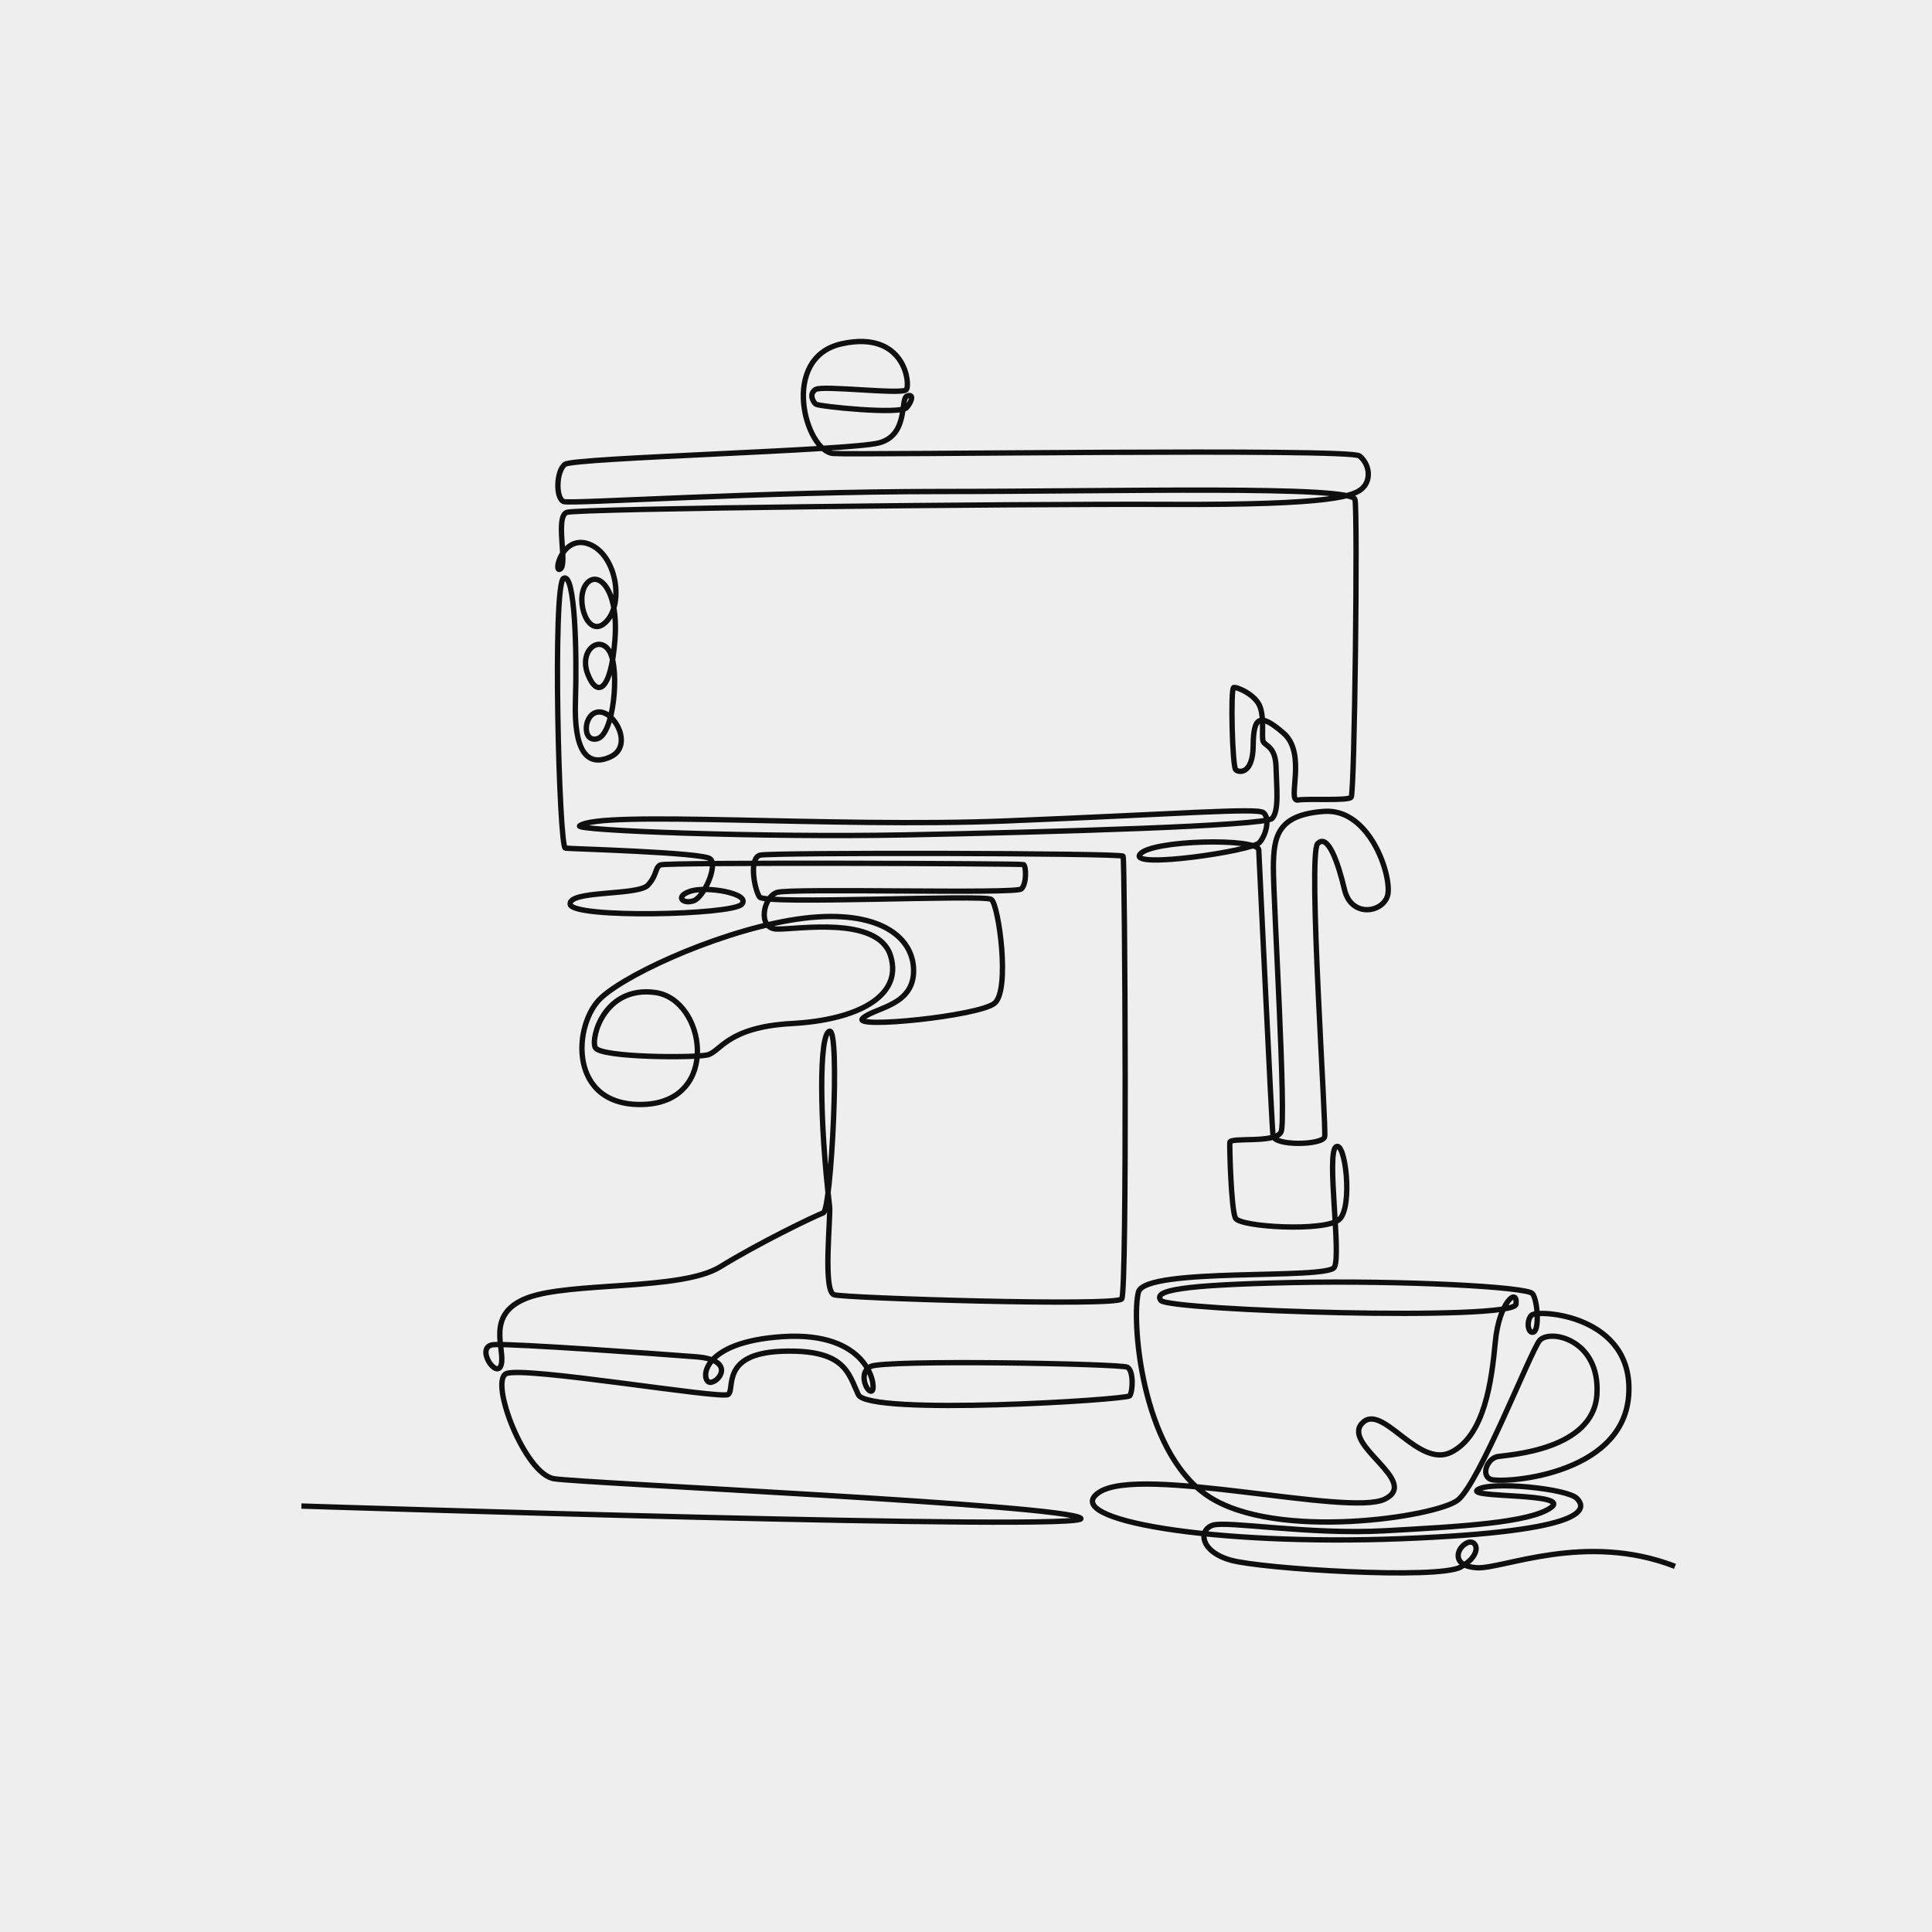 <?xml version="1.0" encoding="UTF-8"?>
<svg xmlns="http://www.w3.org/2000/svg" xmlns:i="http://ns.adobe.com/AdobeIllustrator/10.0/" id="Layer_2" version="1.1" viewBox="0 0 2100 2100">
  <defs>
    <style>
      .st0 {
        fill-rule: evenodd;
        stroke: #333;
        stroke-linecap: round;
        stroke-width: 7.2px;
      }

      .st0, .st1, .st2, .st3 {
        fill: none;
        stroke-miterlimit: 10;
      }

      .st0, .st4, .st2, .st3 {
        display: none;
      }

      .st1 {
        stroke: #0f0f0f;
        stroke-width: 5.81px;
      }

      .st5 {
        fill: #eee;
      }

      .st2 {
        stroke: #262626;
        stroke-width: 5.25px;
      }

      .st3 {
        stroke: #231f20;
        stroke-width: 5px;
      }
    </style>
  </defs>
  <rect class="st5" width="2100" height="2100"></rect>
  <path class="st0" d="M547.17,1607.12s752.73-26.9,719.37-8.7c-33.37,18.2-72.94,11.43-203.37,11.43s-237.85,22.44-283.35-7.89c-45.5-30.33-63.7-60.66-103.13-63.7-39.43-3.03-197.16,0-121.33-21.23,75.83-21.23,1049.28-27,958.29-2.73-91,24.27-329.01,87.16-310.81,47.73,18.2-39.43,81.89-109.2,118.3-136.5,36.4-27.3,148.63-42.47,181.99-118.3,33.37-75.83,42.47-136.5,6.07-157.73-36.4-21.23-103.13,12.14-97.06,30.33,6.07,18.2,51.57,9.1,54.6,36.4,3.03,27.3-12.13,94.03-48.53,115.27-36.4,21.23-72.8,84.93-78.87,27.3-6.06-57.63,75.83-172.9,97.07-233.56,21.24-60.67,28.33-107.35,22.26-128.59-6.07-21.23-896.37-16.24-884.23,1.97,12.14,18.2,319.77,33.19,337.98,5.89,0,0,22.88-14.85,37.02-54.26,14.14-39.41,5.05-49.51,5.05-78.82s35.67-75.25,46.64-60.36c0,0,.83,33.27-9.99,62.37-10.81,29.11-50.73,65.7-94.8,67.36-44.08,1.66-81.5-11.64-82.34-20.79-.83-9.15,54.06-19.13,63.21-26.61,9.15-7.49,24.11-51.56,38.25-67.36,14.14-15.8,86.49-12.47,80.67-31.6-5.82-19.13-46.58-40.75-83.16-48.24-36.6-7.49-80.67,14.14-111.45,49.9-30.77,35.76-34.09,79.84-22.45,97.3,11.65,17.46,41.59,3.33,69.86-11.64,28.28-14.97,40.75-63.21,64.87-81.5,24.11-18.3,79.84-20.8,79.84-20.8,19.13-4.99,48.24-42.42,62.37-73.18,14.14-30.77,20.79-91.49,15.8-121.42-4.99-29.95-36.59-85.66-66.53-96.47-29.94-10.81-44.08,9.98-56.55,25.78-12.48,15.8-8.31,66.54-.83,95.64,7.49,29.11,23.29,36.6,34.1,58.21,10.81,21.62,7.48,41.59,0,65.7-7.49,24.12-28.27,23.29-53.22,10.81-24.95-12.47-61.55-79.84-58.21-134.73,3.32-54.89,32.43-98.13,55.72-112.27,23.29-14.14,48.24-17.47,56.55-11.65,8.31,5.82-19.13,39.09-16.64,84,2.5,44.9,34.94,74.84,44.91,93.98,9.99,19.13-9.15,54.05-6.65,71.52,2.5,17.46,27.44,6.66,41.58-4.99,14.14-11.64,34.1-45.74,25.79-49.9-8.31-4.15.83,19.13.83,19.13,7.49,16.63,64.87,19.13,100.63,12.47,35.76-6.65,33.27-19.95,10.81-34.09-22.45-14.14-87.32,24.12-111.44,67.37-24.11,43.24-34.09,141.38-4.99,172.15,29.11,30.77,90.65,24.12,122.25,14.14,31.6-9.98,69.86-82.33,79-121.42,9.15-39.09-9.14-96.47-34.93-105.62-25.78-9.15-49.9,40.75-60.71,79.84-10.81,39.08,4.16,58.21.84,93.97-3.33,35.76-50.73,38.26-51.56,62.37-.83,24.12,63.2-12.47,38.25.83-24.94,13.3-6.69,72.7-6.69,72.7,0,30.33,215.8.38,227.94,21.61,12.13,21.24-69.99,210.61-112.46,289.48-42.46,78.86-109.19,133.46-203.23,133.46s-203.23-3.03-251.77-97.07c-48.53-94.03-130.43-279.06-78.86-309.4,51.56-30.33,200.2-39.44,112.23-9.1-87.96,30.33-232.36-32.29-247.53,1.07-15.17,33.37,62.5,171.83,95.86,256.76,33.37,84.93,72.8,163.8,112.23,181.99,0,0,381.02-.92,402.12-11.48,21.12-10.56,28.15-40.47-3.52-12.32-31.67,28.15-98.52,91.48-54.54,114.35,43.98,22.86,135.45,29.9,182.96,29.9s230.45,3.52,230.45,3.52"></path>
  <path class="st4" d="M1538.11,1617.56c-2.96-28.01-5.93-56.02-9.39-83.97-1.27-10.27-3.35-20.51-5.99-30.51-3.78-14.33-13.09-24.01-27.27-28.7-5.31-1.76-10.71-3.21-16.04-4.88-6.09-1.91-12.25-3.67-18.2-5.94-6.19-2.37-10.3-7.06-11.48-13.61-1.2-6.66-2.23-13.43-2.41-20.17-.54-19.38-.59-38.77-.88-58.16-.4-27.58-.77-55.16-1.28-82.74-.79-42.97-2.21-85.93-2.38-128.89-.24-61.17.32-122.34.7-183.5.33-53.16,1.18-106.32,6.26-159.29,1.62-16.87,4.64-33.61,7.2-50.38.45-2.97,1.76-5.81,2.67-8.72.47.02.94.05,1.4.07.64,3.45,1.65,6.88,1.86,10.36.96,15.35,2.47,30.72,2.37,46.07-.37,57.16-1.3,114.32-2.02,171.49-.4,31.78-.91,63.56-1.15,95.34-.71,92.15-1.51,184.3-1.81,276.46-.07,20.35,1.4,40.73,2.89,61.04.65,8.9,2.83,17.73,4.92,26.45.95,3.99,2.92,7.91,5.2,11.36,3.75,5.67,9.17,6.17,14.33,1.68,1.92-1.68,3.77-3.72,4.89-5.98,2.02-4.09,4.1-8.34,5-12.76,1.66-8.2,3.22-16.54,3.53-24.88,1.14-30.15,2.35-60.32,2.41-90.49.14-68.57-.29-137.13-.68-205.7-.17-29.98-.74-59.96-1.21-89.94-.73-46.17-1.59-92.33-2.31-138.5-.49-31.18-.83-62.36-1.24-93.54-.72-54.77-2.06-109.53-.6-164.3.41-15.38.61-30.78.78-46.17.25-23.18.64-46.37.45-69.55-.08-8.97-1.76-17.9-5.61-26.21-4.27-9.21-10.94-15.7-20.98-18.17-16.26-4-28,4.15-29.58,20.63-.61,6.36-1.03,12.76-.98,19.14.14,17.19.66,34.37.88,51.56.45,35.78.96,71.56,1.11,107.34.08,18.38-.21,36.78-1.06,55.13-.38,8.1-1.98,16.28-4.11,24.13-2.5,9.2-7.53,12.63-17.12,12.98-5.18.19-10.4-.05-15.56-.55-26.53-2.59-53.09-1.91-79.67-1.39-14.96.29-29.95-.01-44.9-.55-4.48-.16-9.06-1.6-13.3-3.22-6.23-2.38-6.62-5.16-1.59-9.32,2.44-2.02,5.15-3.97,8.07-5.1,6.12-2.38,12.37-4.52,18.73-6.16,7.53-1.94,15.25-3.13,22.84-4.88,4.59-1.06,8.27-3.51,11.19-7.48,1.52-2.07,4.18-3.95,6.65-4.52,5.61-1.29,11.42-1.72,17.15-2.48,5.73-.76,11.55-1.11,17.19-2.31,9.34-2.01,15.17-8.17,16.82-17.43,1.14-6.43,1.49-13.11,1.23-19.64-.45-11.29-5.6-16.38-16.86-16.84-7.16-.29-14.36.31-21.55.56-4.3.15-8.6.41-13.36.64.16-2.63.28-4.49.4-6.42,1.67.08,2.66.16,3.66.17,8.79.07,17.61.67,26.35.08,15.1-1.02,22.92-8.18,25.37-23.13,1.09-6.64,1.31-13.54,1.01-20.28-.39-8.95-5.03-14.01-13.94-15.35-6.69-1-13.52-1.07-20.29-1.43-7.92-.42-15.85-.72-23.8-1.07v-7.57c2.42,0,4.38-.04,6.34,0,4.99.12,10,.54,14.98.34,8.43-.34,16.75-1.52,24.21-5.91,6.67-3.93,11.5-9.29,12.63-17.26,1.65-11.64-3.31-27.63-21.03-30.62-8.64-1.46-17.4-2.48-26.15-3.01-17.17-1.05-34.37-1.39-51.38,1.94-4.28.84-8.49,2.2-12.61,3.68-2.46.89-4.8,2.5-4.34,5.7.42,2.94,2.92,3.79,5.33,3.92,6.36.32,12.74.34,19.11.49,3.78.09,7.57,0,11.33.34,6.22.54,10.55,4.09,12.37,9.85,1.73,5.47,2.65,11.22,3.65,16.9.5,2.81.39,5.73.56,8.77-3.39,0-5.97.12-8.53-.02-12.01-.66-23.98-.3-35.83,1.86-2.32.42-4.69,1.17-6.75,2.29-2.7,1.48-2.81,4.09-.2,5.67,2.18,1.32,4.71,2.17,7.19,2.84,12.46,3.39,25.27,3.6,38.06,3.94,2.12.06,4.25.18,6.77.29.41,17.52.8,34.41,1.2,51.4-1.61.15-2.39.31-3.16.28-10.38-.35-20.76-.89-31.14-1-4.15-.04-8.34.73-12.46,1.43-2.38.4-4.84,1.37-5.15,4.26-.34,3.18,2.06,4.58,4.51,5.62,2.2.93,4.48,1.72,6.79,2.31,10.74,2.74,21.73,3.01,32.73,3.19,2.53.04,5.05,0,7.94,0,.16,10.72.56,20.65-2.32,30.39-2.43,8.22-7.77,13.38-16.06,15.32-9.99,2.34-20.14,3.17-30.37,2.42-8.94-.66-15.68-4.98-18.72-13.6-2.04-5.8-4.13-11.86-4.52-17.91-1.01-15.73-1.35-31.53-1.5-47.3-.4-41.97,1.13-83.96-1.19-125.91-.65-11.79-2.25-23.47-5.85-34.78-.72-2.28-1.56-4.54-2.61-6.69-1.06-2.16-2.41-4.47-5.26-4.19-2.86.28-3.74,2.71-4.23,5.14-.43,2.15-.95,4.33-.97,6.5-.07,7.79-.14,15.59.15,23.38.98,27.16,2.63,54.3,3.07,81.46.79,48.97.84,97.95,1.32,146.92.26,27.18.88,54.36,1.12,81.54.18,20.39.29,40.78-.09,61.16-.19,9.98-1.57,19.93-5.61,29.27-4.22,9.77-11.32,15.71-22.14,16.9-12.26,1.35-24.3-.32-36.3-2.52-.39-.07-.7-.59-1.38-1.19,1.26-.13,2.04-.24,2.83-.28,10.24-.44,12.6-2.63,13.61-12.65.12-1.19.23-2.39.26-3.59.32-11.99.94-23.97.87-35.96-.27-50.57-1.13-101.15-1.04-151.72.12-74.16.86-148.32,1.34-222.49.01-2,.2-4.03-.12-5.98-.18-1.05-1.26-1.96-1.93-2.93-.43.08-.87.16-1.3.24-.52,2.02-1.21,4.02-1.53,6.08-1.75,11.1-4.16,22.01-9.66,31.96-8.24,14.93-20.57,24.28-37.67,26.56-5.92.79-11.97,1.37-17.91,1.06-13.16-.69-26.3-1.89-39.42-3.09-21.09-1.92-42.12-4.65-63.37-3.94-10.82.36-21.55,1.48-31.91,4.73-3.77,1.18-7.41,2.95-10.88,4.85-2.51,1.38-4.35,3.64-3.83,6.88.52,3.21,2.92,4.83,5.73,5.44,4.07.89,8.25,1.65,12.4,1.81,24.64.96,49.05-2.49,73.57-3.93,14.55-.85,29.15-2.14,43.68-1.65,22.01.75,31.76,10.06,34.98,31.87,2.73,18.46,2.91,37.04.99,55.6-1.11,10.74-5.48,15.42-16.1,18.19-1.54.4-3.11.81-4.69.92-10.96.73-21.91,1.7-32.88,1.99-27.57.72-55.15,1.39-82.72,1.47-8.5.03-17.16-1.25-25.49-3.08-13.11-2.87-21.07-11.47-24.13-24.62-2.15-9.24-2.72-18.61-2.24-28,.89-17.56,2.25-35.09,3.2-52.64,1.01-18.75,2.09-37.52-.73-56.24-1.64-10.9-3.91-21.65-8.22-31.82-1.62-3.81-3.71-7.59-6.35-10.75-3.61-4.33-8.78-4.31-12.46,0-2.27,2.66-4.22,5.96-5.16,9.3-1.4,4.95-2.32,10.18-2.5,15.32-1.42,40.18.14,80.34,1.47,120.49,1.08,32.55,2.79,65.08,3.94,97.63,1.38,39.14,2.22,78.31,3.78,117.44.64,15.95,2.1,31.9,4.07,47.74,1,8.03,3.48,15.98,6.17,23.66,2.33,6.65,7.25,11.61,14.31,13.47,5.38,1.42,10.92,2.39,16.46,3.04,4.52.53,7.25-1.33,8.73-5.67,1.08-3.18,1.9-6.58,2.07-9.91.49-9.57.76-19.16.82-28.75.18-26.37-.12-52.75.41-79.12.32-16.04,2.94-31.81,9.55-46.68,7.63-17.15,20.46-28.3,38.44-33.48,15.14-4.36,30.64-5.53,46.31-4.46,26.16,1.79,43.61,15.32,52.21,39.91,3.35,9.58,6.08,19.46,8.15,29.39,6.14,29.38,8.97,59.24,11.78,89.07,3.62,38.42,5.2,76.96,5.81,115.52.64,40.41,3.23,80.64,8.27,120.73,1.23,9.78,1.2,19.56-1.97,29.08-3.01,9.05-9.03,14.99-18.41,17.11-4.86,1.1-9.79,2.03-14.75,2.55-12.81,1.34-16.32,2.57-19.01,15.47-.64,3.09-2.87,6.11-5.07,8.52-2.02,2.21-4.66,1.2-5.4-1.75-.48-1.9-.49-3.96-.42-5.94.27-7.54-3.34-12.61-10.03-15.51-8.91-3.86-18.22-4.43-27.59-2.15-6.42,1.56-8.89,5.03-9.2,11.59-.1,2.19.14,4.45-.32,6.56-1.01,4.64-5.1,6.72-9.07,4.24-2.56-1.6-4.89-4.14-6.34-6.8-1.39-2.52-1.74-5.71-2.13-8.66-.53-4.06.78-6.67,4.63-8.09,3.11-1.15,6.57-1.78,9.88-1.84,15.99-.27,31.98-.13,47.97-.42,10.78-.19,21.58-.52,32.33-1.4,6.12-.5,12.31-1.68,18.15-3.53,8.17-2.59,11.18-7.51,10.2-16.01-.8-6.93-2.27-13.78-3.64-20.63-.43-2.16-.34-5.72-3.62-5.11-3.12.58-1.9,3.83-1.71,6.09.51,6.17,1.39,12.33,1.56,18.5.17,6.1-2.01,8.36-8.12,8.83-4.97.38-9.99.36-14.98.27-15.58-.29-31.17-1.05-46.75-.96-15.18.09-30.35,1.08-45.53,1.52-8.19.24-16.4.47-24.58.13-15.09-.62-21-6.3-23.06-21.38-.03-.2-.05-.4-.06-.6-.43-9.37-.99-18.74-1.27-28.12-1.09-36.96-1.92-73.92-3.25-110.87-.37-10.13-1.38-20.38-3.49-30.28-3.07-14.34-10.04-19.32-24.58-19.46-4.79-.05-9.59.14-14.39.27-8.79.23-17.57.69-26.36.66-4.57-.01-9.2-.52-13.69-1.37-10.37-1.97-15.03-6.74-16.04-17.27-.82-8.53-1.13-17.16-.88-25.72.85-29.16,2.31-58.3,3.05-87.47,1.02-40.16,1.64-80.33,2.34-120.5.33-19.19.51-38.38.68-57.57.27-30.18.65-60.35.58-90.53-.02-9.57-1.45-19.12-4.63-28.28-4.15-11.95-12.09-20.04-24.3-23.7-2.86-.86-5.77-1.83-8.71-2.1-9.94-.91-19.89-2.01-29.85-2.16-18.99-.29-37.98-.06-56.85-2.58-10.5-1.41-20.96-3.11-30.86-7.13-2.69-1.09-5.72-1.94-6.77-5.21,1.58-3.37,4.66-4.66,7.62-5.59,7.23-2.25,14.5-4.59,21.92-5.99,24.29-4.58,48.91-4.59,73.49-4.38,25.78.21,51.56,1.07,77.33,1.61,38.57.81,77.13,1.49,115.7,2.43,26.17.64,52.34,1.49,78.49,2.5,29.55,1.15,59.1,2.34,88.63,3.97,27.92,1.55,55.83,3.54,83.72,5.62,26.9,2,53.76,4.42,80.65,6.51,26.49,2.05,52.97,4.26,79.49,5.72,13.33.73,26.77.29,40.12-.32,5.25-.24,10.68-1.78,15.54-3.87,5.87-2.53,7.03-8.16,3.51-13.51-1.41-2.14-3.15-4.23-5.18-5.76-4.46-3.35-8.89-6.99-13.88-9.32-11.74-5.48-23.55-11.05-35.8-15.17-28.55-9.6-58.19-14.53-88.13-16.54-33.08-2.22-66.25-3.5-99.4-4.16-34.57-.69-69.16-.31-103.74-.08-24.98.17-49.96.62-74.94,1.37-30.16.91-60.31,2.15-90.45,3.46-17.76.77-35.5,2.07-53.27,2.9-26.94,1.26-53.88,2.72-80.84,3.35-35.57.82-71.16.72-106.73,1.41-12.38.24-24.72,1.72-36.55,5.87-13.02,4.57-20.83,13.69-23.56,27.14-.75,3.71-1.46,7.52-1.43,11.28.12,19.78.36,39.56.8,59.33.79,35.37,2.14,70.72,2.54,106.09.49,42.97.57,85.96.25,128.94-.32,41.97-1.15,83.94-2.19,125.9-.92,37.56-2.38,75.1-3.69,112.65-1.11,31.75-2.25,63.51-3.56,95.25-1.2,29.15-2.64,58.29-4,87.43-1.45,31.14-2.98,62.27-4.39,93.41-1.39,30.54-2.49,61.09-4.08,91.62-1.26,24.14-2.92,48.26-4.69,72.37-.95,12.94-2.1,25.91-5.68,38.48-.67,2.36-1.71,4.62-2.57,6.93-1.26-1.57-1.77-2.89-1.91-4.25-.29-2.78-.57-5.58-.52-8.37.69-36.76,1.37-73.53,2.19-110.29.72-32.57,1.71-65.13,2.4-97.7.41-19.58.38-39.18.68-58.77.59-38.77,1.66-77.54,1.82-116.32.36-87.36.26-174.73.38-262.09.03-19.19-.06-38.39.34-57.57.83-39.16,1.91-78.32,2.98-117.48.44-15.98,1.06-31.96,1.71-47.93,1.13-27.95,3-55.91,1-83.88-.78-10.93-2.07-21.88-4.01-32.66-1-5.57-3.29-11.17-6.15-16.09-4.62-7.95-13.08-10.23-21.33-6.08-3.83,1.93-7.76,4.58-10.32,7.92-3.58,4.67-6.82,10.01-8.58,15.58-2.44,7.75-4.21,15.91-4.79,24-1.31,18.12-2.26,36.31-2.38,54.48-.32,45.98,1.47,91.91,4.12,137.81,1.2,20.75,2.07,41.51,3.1,62.27,1.78,36.12,3.82,72.23,5.28,108.36,1.2,29.75,1.98,59.53,2.46,89.3,1.05,64.56,1.07,129.12-1.81,193.65-1.25,27.95-2.46,55.89-4.02,83.82-1.78,31.92-4.03,63.81-5.89,95.72-1.33,22.94-2.44,45.89-3.49,68.84-.66,14.57-.85,29.17-1.59,43.74-.58,11.39-2.04,22.64-6.65,33.31-8.34,19.27-12.23,39.64-14.12,60.42-.34,3.72.22,7.61.96,11.3.33,1.65,1.82,3.78,3.3,4.32,2.31.85,3.35-1.48,4.1-3.38.44-1.11.82-2.26,1.08-3.42.79-3.5,1.56-7.01,2.25-10.54,1.26-6.47,2.12-13.03,3.75-19.4,2.41-9.42,8.55-15.64,17.84-18.58,2.85-.9,5.75-1.9,8.69-2.17,8.35-.77,16.73-1.78,25.09-1.64,55.98.94,111.91.39,167.76-4.02,16.73-1.32,33.47-2.52,50.22-3.49,16.34-.95,32.68-2.54,49.08-.58,13.25,1.58,25.19,6,35.27,14.96,1.19,1.06,2.36,2.21,3.72,3,2.66,1.53,4.93.56,5.24-2.45.26-2.54.02-5.19-.36-7.74-1.72-11.66-3.82-23.27-5.31-34.96-3.6-28.13-6.99-56.29-10.33-84.46-1.08-9.12-1.78-18.29-2.54-27.45-.19-2.24-.88-4.65.65-6.73.7.18,1.13.19,1.44.39,1.35.86,2.7,1.72,3.98,2.67,19.55,14.53,41.8,21.38,65.85,22.87,26.24,1.63,52.35-.19,78.28-4.21,29.8-4.61,59.53-9.72,89.3-14.54,2.24-.36,4.62-1.31,6.88.2-1.96,13.4-3.9,26.64-5.85,39.87-2.33,15.8-4.14,31.7-7.12,47.38-4.33,22.77-8.84,45.49-11.11,68.59-.7,7.15-1.65,14.29-2.83,21.37-1.69,10.15-7.88,16.61-17.76,18.81-7.96,1.77-16.12,3.08-24.25,3.55-33.35,1.93-66.73,1.7-100.07-.21-8.35-.48-16.74-1.58-24.91-3.33-19.75-4.22-36.51-12.99-45.46-32.5-.17-.36-.39-.7-.59-1.04-3.18-5.59-7.9-9.03-14.33-9.63-6.35-.59-12.74-1.11-19.11-1.19-19.79-.26-39.58-.3-59.37-.4-39.37-.2-78.75-.77-118.12-.35-12.28.13-24.6,2.55-36.79,4.62-7.89,1.34-15.37,4.41-21.87,9.35-10.53,8.03-11.54,19.07-2.71,29.01,4.97,5.59,11.34,8.98,18.46,10.55,8.96,1.97,18.01,3.92,27.12,4.63,25.09,1.97,50.22,3.56,75.36,4.8,23.55,1.16,47.13,1.71,70.7,2.47,38.15,1.23,76.3,2.52,114.45,3.58,32.76.91,65.53,2.01,98.31,2.22,73.16.46,146.31,2.59,219.48.81,25.18-.61,50.34-1.27,75.39-4.11,11.52-1.31,22.95-3.18,33.98-6.97,6.86-2.36,13.32-5.45,18.8-10.31,6.38-5.66,9.74-12.68,8.69-21.29-.51-4.14-1.95-8.16-2.6-12.29-.49-3.11-.87-6.38-.46-9.46.77-5.78.33-7.02-5.54-7.85-7.12-1-14.28-2.13-21.44-2.28-29.77-.59-59.56-1.31-89.33-1.08-31.38.24-62.76,1.13-94.11-.7-7.97-.47-15.91-1.4-23.86-2.22-1.14-.12-2.21-.79-3.32-1.21,3.32-1.31,6.45-2.04,9.61-2.24,12.56-.78,25.12-1.73,37.7-2.01,45.97-1.03,91.95-1.25,137.83,2.28,24.08,1.85,48.09,4.61,72.12,7.04,2.16.22,4.33.87,6.35,1.68,17.22,6.87,30.65,18.04,38.03,35.35,3.28,7.68,5.84,15.74,8.03,23.81,3.36,12.39-.79,18.21-13.69,19.4-8.74.81-17.56,1.41-26.32,1.24-26.17-.49-52.33-1.53-78.51-2.11-49.38-1.1-98.73.22-148.08,1.66-34.96,1.02-69.93,1.87-104.89,2.47-75.95,1.31-151.91,1.55-227.82-1.85-34.33-1.54-68.66-3.21-102.96-5.19-22.13-1.28-44.23-3.19-66.34-4.91-14.94-1.16-29.86-2.51-44.79-3.75-23.09-1.92-46.17-4.07-69.29-5.6-9.73-.64-19.59-.51-29.3.29-10.79.88-15.77,6.25-16.75,16.92-1.14,12.39-.53,24.74,1.77,37.01,3.04,16.22,12.85,26.4,28.37,30.8,7.24,2.05,14.91,2.55,22.39,3.74,5.32.85,10.75,1.24,15.93,2.61,10.97,2.91,18,9.92,20.32,21.28.76,3.72,1.54,7.43,2.36,11.14,1.7,7.72,6.13,12.74,14.04,14.65,10.09,2.44,20.11,5.21,30.2,7.65,2.49.6,5.16.71,7.73.61,4.44-.18,6.57-2.18,6.88-6.68.23-3.37.14-6.81-.26-10.17-1.03-8.72-1.8-17.51-3.6-26.08-2.47-11.72-9.91-19.43-21.54-22.64-4.99-1.37-10.1-2.51-15.23-3.07-12.7-1.39-25.47-2.26-38.18-3.58-12.33-1.28-24.56-3.29-36.35-7.3-6.66-2.26-13.02-5.16-18.46-9.71-3.64-3.04-4.95-6.28-3.58-8.73,1.81-3.25,5.1-2.93,7.99-2.62,5.55.6,11.11,1.4,16.57,2.53,23.49,4.86,47.13,8.75,70.99,11.25,32.41,3.39,64.94,5.29,97.51,5.78,44.17.66,88.35.67,132.53.51,77.16-.29,154.32-.93,231.49-1.42,73.36-.46,146.72-.8,220.08-1.42,32.38-.28,64.75-1.37,97.12-1.59,11.76-.08,23.56.92,35.27,2.17,6.07.65,12.19,2.36,17.89,4.59,7.49,2.93,9.35,8.69,6.26,16.15-2.74,6.62-7.9,10.6-14.58,12.28-5.59,1.4-11.37,2.23-17.11,2.75-15.12,1.38-30.28,2.23-45.38,3.78-6.31.65-12.67,1.99-18.69,3.96-7.84,2.56-10.96,7.68-11.08,15.94-.06,4.2.18,8.4-.08,12.58-.55,8.66-3.89,16.24-9.46,22.86-2.52,2.99-5.52,4.89-9.44,5.27-.17,1.4-.51,2.75-1.01,4.04.08,0,.16,0,.23,0,5.14-.14,9.02-2.21,12.46-6.03,9.16-10.17,12.2-22.27,11.6-35.49-.39-8.74-.05-13.38,12.73-16.91.96-.27,1.95-.47,2.94-.57,16.09-1.6,32.2-3.05,48.27-4.8,8.71-.95,17.52-1.77,26-3.81,8.9-2.14,14.97-8.18,17.4-17.31,2.07-7.78-.39-13.98-7.57-17.59-3.88-1.95-8.15-3.65-12.4-4.2-12.06-1.56-24.2-3.23-36.33-3.45-20.37-.38-40.77.28-61.15.57-41.97.58-83.94,1.47-125.91,1.75-70.77.47-141.53.48-212.3.86-62.57.34-125.13,1.06-187.7,1.35-58.96.27-117.91.07-176.76-4.64-28.51-2.28-56.8-5.96-84.86-11.53-9.18-1.82-18.51-3.01-27.81-4.16-3.96-.49-7.7.74-9.49,4.8-1.8,4.09-.84,8.08,2.22,11.05,2.98,2.89,6.36,5.5,9.93,7.6,7.46,4.39,15.72,6.87,24.12,8.79,15.05,3.43,30.36,4.81,45.71,5.99,11.15.86,22.34,1.4,33.12,4.83,9.09,2.89,15.13,8.76,17.64,17.98,1.1,4.03,1.92,8.17,2.43,12.31.88,7.13,1.64,14.3,2.03,21.47.28,5.19-1.31,6.35-6.52,5.78-1.19-.13-2.36-.41-3.52-.7-9.68-2.44-19.31-5.13-29.05-7.3-7.24-1.61-10.91-6.07-12.3-12.99-.83-4.11-1.6-8.24-2.65-12.3-2.65-10.23-8.98-17.39-18.98-20.74-5.25-1.76-10.81-2.81-16.31-3.55-9.48-1.29-19.15-1.34-28.26-4.83-12.33-4.72-20.18-13.24-22.74-26.39-2-10.25-2.69-20.6-2.32-31.01.52-14.64,4.67-18.9,19.22-19.29,7.79-.2,15.62-.34,23.38.27,34.66,2.7,69.27,5.86,103.93,8.5,38.84,2.97,77.7,5.74,116.57,8.24,22.73,1.46,45.49,2.47,68.25,3.23,25.57.86,51.15,1.56,76.72,1.69,45.57.24,91.14.26,136.71-.15,29.77-.26,59.54-1.46,89.31-2.2,18.98-.47,37.96-.91,56.94-1.32,43.56-.93,87.12-1.78,130.7-.24,23.56.83,47.15,1.27,70.73,1.43,8.34.06,16.82-.59,25.01-2.11,9.96-1.85,14.33-9.01,12.52-19.06-2.25-12.46-5.86-24.64-12.51-35.42-12.08-19.59-28.93-32.27-52.86-33.46-1.6-.08-3.18-.29-4.78-.45-22.86-2.22-45.68-5.31-68.59-6.46-31.32-1.58-62.72-1.9-94.08-2.33-15.78-.22-31.59.18-47.36.92-11.55.54-23.06,1.97-34.56,3.3-3.19.37-7.89.72-7.7,4.98.19,4.2,5.01,4,8.16,4.48,7.1,1.09,14.27,2.18,21.43,2.39,23.57.67,47.15,1.16,70.72,1.31,27.38.17,54.77-.19,82.15-.12,17.58.04,35.18.19,52.66,2.55,2.1.28,4.16.86,6.54,1.37-1.22,7.55.37,14.31,2.22,21.09,2.7,9.88-.72,17.71-8.77,23.58-3.04,2.22-6.38,4.18-9.85,5.64-4.58,1.93-9.35,3.55-14.17,4.77-17.71,4.48-35.87,5.96-54.02,6.78-22.35,1.01-44.74,1.83-67.12,1.78-65.37-.12-130.73-.47-196.09-1.2-39.57-.44-79.12-1.7-118.68-2.72-23.97-.62-47.94-1.53-71.9-2.26-18.78-.57-37.56-.94-56.33-1.64-23.76-.89-47.53-1.71-71.26-3.15-18.73-1.14-37.43-2.92-56.09-4.99-6.26-.69-12.49-2.72-18.45-4.91-6.36-2.33-11.25-6.75-14.08-13.16-1.97-4.46-1.6-8.74,1.54-12.35,2.19-2.52,4.76-5.01,7.67-6.54,4.74-2.48,9.78-4.57,14.91-6.1,14.69-4.36,29.92-5.34,45.09-5.45,30.37-.23,60.75.22,91.13.41,24.99.15,49.98.26,74.96.52,6.98.07,13.97.54,20.94.97,6.26.39,11,3.25,13.87,8.98.98,1.96,2.17,3.82,3.24,5.74,3.97,7.14,9.49,12.81,16.3,17.27,6.91,4.52,14.4,7.76,22.34,10.01,16.31,4.62,33.12,5.44,49.88,5.78,22.98.47,45.98.5,68.96-.04,11.94-.28,23.96-1.5,35.71-3.59,14.96-2.66,22.04-10.74,24.19-25.82,1.63-11.46,2.35-23.07,4.21-34.49,3.01-18.52,6.94-36.9,9.91-55.43,3.19-19.91,5.69-39.93,8.58-59.89,1.28-8.85,2.79-17.66,4.17-26.27,10.33-2.17,14.1,1.02,17.36,9.79.69,1.85,1.03,3.86,1.33,5.83,2.05,13.59.33,26.78-5.18,39.29-4.1,9.31-8.96,18.29-13.45,27.44-1.23,2.51-2.55,5-3.42,7.64-1.91,5.8,1.01,9.26,6.94,7.84,3.19-.77,6.32-2.51,9.01-4.46,9.21-6.72,16.25-15.34,21.13-25.65,8.33-17.59,10.94-36.25,9.75-55.48-.49-7.82-2.64-15.36-6.56-22.25-4.81-8.46-11.94-13.25-21.81-13.58-2.6-.09-5.2-.04-7.79-.11-4.1-.12-7.83-1.17-11.01-3.99-9.17-8.15-20.08-12.93-31.8-16.07-24.44-6.54-49.41-9.4-74.58-10.87-27.61-1.61-55.14-.94-82.45,3.74-12.23,2.09-24.36,4.83-35.39,10.76-4.16,2.24-8.19,5.09-11.51,8.43-4.91,4.94-4.72,10.65.56,15.22,3.55,3.08,7.83,5.57,12.17,7.42,9.61,4.09,19.87,5.95,30.19,7.35,22.27,3.03,44.62,2.89,67.01,1.59,30.78-1.78,61.19-6.16,91.43-12.01,9.41-1.82,18.81-3.76,28.29-5.13,6.13-.89,7.13.38,6.85,6.39-.1,2.13-.47,4.26-.72,6.4-1.67.33-2.83.58-4,.78-29.95,4.96-59.86,10.19-89.86,14.77-22.13,3.38-44.4,5.5-66.85,5.33-29.29-.22-56.75-6.1-80.44-24.53-.63-.49-1.32-.91-2.02-1.29-4.88-2.67-7.71-1.25-8.12,4.18-.16,2.18-.09,4.4.11,6.59,1.7,18.5,2.96,37.06,5.31,55.48,3.73,29.12,8.21,58.15,12.35,87.22.38,2.67.53,5.37.89,9.23-1.77-1.39-2.52-1.93-3.22-2.54-8.21-7.07-17.67-11.79-28.28-13.63-7.64-1.32-15.5-2.41-23.2-2.12-24.95.94-49.88,2.49-74.8,3.95-21.34,1.25-42.65,3.44-64,3.92-34.77.79-69.56.6-104.34.66-12.8.02-25.59-.21-38.22,2.31-15.55,3.1-25.3,12.06-28.09,27.98-1.17,6.69-2.29,13.39-3.52,20.06-.29,1.58-.96,3.1-1.46,4.64-1.07-2.63-1.2-5.02-1.04-7.39,1.24-18.46,5.4-36.29,11.47-53.73,2.49-7.15,5.62-14.29,6.64-21.68,1.88-13.62,2.72-27.41,3.43-41.16,1.15-22.55,1.57-45.13,2.79-67.68,1.75-32.32,4-64.6,5.94-96.91,1.58-26.32,3.3-52.64,4.43-78.99,1.21-28.15,2.11-56.32,2.58-84.49.53-31.18.66-62.37.52-93.55-.12-26.98-.75-53.96-1.35-80.93-.43-19.38-1-38.76-1.84-58.13-1.23-28.54-2.74-57.07-4.15-85.61-.97-19.76-1.97-39.51-2.96-59.27-1.4-28.14-3.25-56.26-4.07-84.41-.79-27.37-.88-54.77-.6-82.15.16-16.16,1.36-32.32,2.61-48.44.66-8.58,2.86-16.95,6.98-24.64,3.39-6.33,7.91-11.54,14.85-14.14,6.05-2.27,11.07-.88,14.7,4.47,1.77,2.61,3.27,5.56,4.16,8.57,1.52,5.15,2.74,10.43,3.61,15.74,2.96,18.03,3.13,36.24,2.64,54.42-.92,34.56-2.46,69.1-3.52,103.65-.97,31.56-2.04,63.13-2.37,94.7-.54,51.17-.53,102.35-.7,153.53-.22,66.77-.16,133.54-.67,200.31-.4,51.77-1.28,103.53-2.32,155.29-.95,46.75-2.48,93.5-3.63,140.25-.53,21.78-.87,43.57-1.06,65.35-.05,6.17.51,12.38,1.23,18.52.33,2.83.71,6.57,4.43,7.03,3.82.47,4.98-3.12,5.75-5.86,1.94-6.9,4.17-13.86,4.91-20.94,2.3-22.05,4.4-44.13,5.78-66.25,2.01-32.3,3.44-64.64,4.92-96.98,1.42-30.94,2.48-61.89,3.91-92.83,1.34-29.14,3.1-58.26,4.42-87.4,1.38-30.34,2.52-60.69,3.64-91.04,1.26-34.15,2.46-68.3,3.55-102.45.91-28.56,1.78-57.13,2.35-85.7.47-23.18.68-46.37.64-69.56-.08-57.57-.01-115.14-.7-172.7-.43-35.96-2.28-71.91-3.14-107.87-.25-10.36.19-20.79,1.21-31.1,1.5-15.12,9.91-25.13,24.78-28.79,8.11-1.99,16.45-3.53,24.76-4.1,13.54-.93,27.15-.98,40.73-1.25,43.96-.88,87.93-1.24,131.87-2.7,31.14-1.03,62.22-3.84,93.35-5.23,35.53-1.59,71.09-3.28,106.65-3.54,70.14-.52,140.31-2.17,210.43,1.65,27.16,1.48,54.21,3.57,80.97,8.65,23.44,4.45,46.36,10.6,67.79,21.37,6.05,3.04,11.86,6.61,17.49,10.36,2.59,1.72,4.8,4.25,6.66,6.8,2.42,3.32,1.72,5.96-1.99,7.83-2.46,1.24-5.21,2.18-7.93,2.58-5.13.76-10.33,1.46-15.49,1.42-14.78-.13-29.59-.16-44.33-1.12-28.1-1.83-56.17-4.26-84.25-6.49-32.46-2.58-64.89-5.49-97.37-7.76-28.1-1.96-56.24-3.41-84.37-4.76-29.94-1.44-59.89-2.69-89.84-3.66-30.96-1.01-61.93-1.66-92.9-2.33-29.38-.63-58.75-1.25-88.13-1.54-31.17-.31-62.34-.38-93.51-.22-14.01.07-27.95,1.73-41.54,5.2-6.72,1.71-13.49,3.9-19.64,7.04-7.89,4.02-7.59,9.95.08,14.21,1.74.97,3.58,1.83,5.47,2.42,4.38,1.36,8.77,2.76,13.25,3.74,17.65,3.87,35.57,4.89,53.59,5.29,15.97.35,32,.55,47.87,2.12,19.85,1.97,29.5,11.43,33.92,30.82.31,1.36.53,2.74.75,4.12,2.32,14.27,2.49,28.66,2.27,43.05-.61,39.77-1.38,79.54-2.12,119.31-.85,45.56-1.59,91.13-2.65,136.68-.61,26.17-1.93,52.32-2.56,78.49-.19,7.75.46,15.57,1.45,23.27,1.09,8.52,6.3,14.12,14.58,16.47,3.82,1.08,7.82,2.09,11.74,2.12,13.78.09,27.56-.32,41.35-.41,4.38-.03,8.79.15,13.14.64,5.12.58,9.08,3.41,11.1,8.12,1.72,4,3.45,8.25,3.86,12.51,1.24,12.71,2.2,25.47,2.61,38.23,1.21,37.55,1.98,75.12,3.23,112.67.24,7.33,1.29,14.75,3,21.88,2.09,8.69,8.03,14.36,17.09,15.51,6.9.88,13.93,1.18,20.89,1.06,19.58-.32,39.15-1.33,58.73-1.41,21.14-.1,42.29.54,63.44.86-3.37,1.19-6.92,2.41-10.54,2.71-10.94.89-21.91,1.78-32.88,2.03-17.58.4-35.18.2-52.77.44-3.55.05-7.19.55-10.59,1.52-3.54,1.01-6.37,3.4-7.65,7.07-2.76,7.89,2.41,20.66,9.81,24.45,6.61,3.38,13.04.84,15.13-6.32.76-2.61.61-5.51.77-8.28.25-4.28,1.54-6.38,5.59-7.42,9.01-2.32,17.87-1.59,26.3,2.42,4.32,2.06,6.62,5.65,6.71,10.53.04,2,0,4,.11,6,.18,3.22,1.44,5.92,4.62,7.07,3.05,1.1,6.13.54,8.29-1.87,1.96-2.19,3.57-4.77,4.94-7.38.9-1.72,1.1-3.82,1.6-5.75,1.77-6.87,3.13-8.04,10.08-8.99,5.74-.78,11.5-1.49,17.19-2.54,13.92-2.57,22.17-11.02,25.23-24.75,2.26-10.11,1.52-20.26.55-30.43-2.11-22.07-4.85-44.1-6.13-66.22-1.52-26.33-1.74-52.72-2.61-79.09-.5-15.18-.8-30.38-1.87-45.52-1.61-22.91-3.31-45.84-5.91-68.65-2.47-21.61-5.83-43.15-9.44-64.61-2.29-13.61-6.26-26.84-12.92-39.1-8.97-16.51-22.63-26.7-41.17-29.85-18.58-3.16-37.09-2.03-55.28,2.69-21.4,5.55-36.18,18.76-44.33,39.4-3.47,8.79-5.65,17.88-6.94,27.21-2.34,16.88-2.55,33.86-2.51,50.85.05,22.59.25,45.18.16,67.76-.02,4.56-.7,9.17-1.6,13.65-.89,4.43-2.37,5.38-6.72,4.91-4.16-.45-8.32-1.12-12.4-2.04-5.78-1.31-10.27-4.69-12.7-10.08-2.04-4.52-4.07-9.25-4.86-14.09-2-12.2-4-24.48-4.75-36.8-1.56-25.52-2.45-51.09-3.38-76.65-.95-26.16-1.54-52.33-2.45-78.5-1.15-32.95-2.75-65.89-3.62-98.84-.83-31.17-1.03-62.35-1.35-93.53-.05-5.37.23-10.85,1.28-16.1.92-4.6,2.59-9.25,4.91-13.31,2.28-3.99,5.48-3.98,8.08-.21,2.46,3.57,4.47,7.58,5.97,11.66,5.34,14.56,8.27,29.73,8.32,45.18.05,17.17-.99,34.34-1.68,51.51-.65,16.17-1.88,32.32-2.05,48.49-.08,7.5,1.09,15.17,2.87,22.48,2.96,12.13,10.92,20.21,22.84,24.12,3.4,1.11,6.92,2.25,10.45,2.51,12.14.88,24.32,2,36.46,1.87,26.58-.28,53.15-1.14,79.71-2.06,7.76-.27,15.58-1,23.22-2.39,12.92-2.34,18.69-8.66,20.38-21.62,2.02-15.53,1.45-31.14.29-46.68-.53-7.11-1.81-14.29-3.74-21.16-3.63-12.92-12.61-20.42-25.69-23.19-10.89-2.3-21.88-1.97-32.84-1.23-25.31,1.71-50.59,3.93-75.91,5.47-8.73.53-17.56-.2-26.32-.68-2.37-.13-4.67-1.49-8.33-2.73,2.54-2.14,3.8-3.68,5.43-4.48,2.85-1.41,5.85-2.57,8.9-3.47,11.01-3.26,22.41-4.69,33.77-4.27,18.55.68,37.08,2.19,55.58,3.74,16.72,1.4,33.38,3.54,50.21,3.32,26.87-.36,45.57-12.63,55.69-37.68.48-1.18,1.07-2.32,1.61-3.48.94,1.36,1.11,2.49,1.11,3.62-.11,13.99-.29,27.98-.36,41.98-.22,45.38-.6,90.75-.55,136.13.08,62.77.52,125.54.75,188.31.03,7.19-.08,14.4-.63,21.57-.75,9.82-1.35,10.12-10.95,11.09-2.74.28-5.58.71-8.09,1.76-2.49,1.04-2.56,3.75-.26,5.19,1.65,1.03,3.63,1.67,5.55,2.08,12.37,2.62,24.9,3.88,37.52,3.1,12.16-.75,21.24-6.67,26.4-17.82,1.91-4.13,3.35-8.58,4.28-13.04,3.49-16.75,3.28-33.77,3.04-50.75-.54-38.97-1.32-77.94-1.75-116.92-.54-48.97-.72-97.95-1.3-146.92-.22-18.78-1.1-37.55-1.76-56.33-.46-13.18-1.15-26.34-1.51-39.52-.09-3.24.69-6.5,1.07-9.75.5-.07,1-.14,1.5-.21.99,2.45,2.17,4.84,2.93,7.35,4.21,13.88,5.84,28.21,6.02,42.61.45,34.78.34,69.56.58,104.34.12,17.98.27,35.97.86,53.94.29,9,2.09,17.86,5.96,26.14,3.74,7.99,9.88,13.18,18.69,14.25,12.2,1.49,24.37.69,36.27-2.49,8.52-2.28,14.36-7.84,16.92-16.31,1.32-4.36,2.1-8.94,2.57-13.48.67-6.48.84-13,1.25-19.93,10.95-.51,21.49-1.05,32.04-1.43,1.96-.07,3.96.45,5.92.8,4.91.87,7.68,3.84,8.64,8.71,1.53,7.79,1.18,15.51-.78,23.16-1.92,7.5-6.77,12.09-14.28,13.74-3.11.69-6.29,1.07-9.46,1.43-7.34.84-14.71,1.44-22.03,2.42-4.01.54-8.17,1.78-10.32,5.41-3.35,5.65-8.72,7.35-14.44,8.59-6.64,1.43-13.36,2.48-19.99,3.93-9.24,2.02-18.13,5.04-25.71,10.93-8.76,6.8-7.84,13.98,2.75,17.46,6.55,2.15,13.63,3.49,20.52,3.7,15.57.47,31.18.34,46.75-.16,22.99-.74,45.94-.72,68.87,1.37,6.16.56,12.38.68,18.57.53,10.59-.25,16.58-4.77,20.2-14.76.68-1.87,1.37-3.8,1.63-5.76,1.25-9.5,3.32-19.01,3.33-28.52.06-51.17-.41-102.34-.7-153.52-.12-21.99-.31-43.97-.25-65.96.01-3.94.79-7.96,1.75-11.8,1.38-5.5,5.18-8.79,10.68-10.22,11.05-2.89,22.02.98,28.03,10.99,2.92,4.86,5.19,10.51,6.13,16.07,1.53,9.01,2.43,18.26,2.34,27.4-.33,32.77-1.62,65.54-1.74,98.31-.19,52.37.03,104.74.52,157.11.45,47.57,1.54,95.13,2.29,142.7.47,29.78.83,59.56,1.24,89.34.79,57.36,1.93,114.72,2.28,172.09.3,50.97-.12,101.95-.54,152.92-.18,22.38-.9,44.76-1.85,67.12-.37,8.75-1.57,17.53-3.27,26.12-1.03,5.18-3.1,10.41-5.84,14.92-4.83,7.95-10.17,7.57-13.63-.96-2.53-6.24-4.32-12.89-5.51-19.53-3.66-20.31-4.59-40.91-4.65-61.49-.1-36.58.32-73.16.57-109.74.21-30.38.39-60.77.74-91.15.95-82.15,2-164.3,3-246.44.34-27.58,1.02-55.17.88-82.75-.11-21.97-1.06-43.94-2.03-65.9-.26-5.92-1.8-11.81-3.16-17.62-.33-1.42-2.07-3.08-3.51-3.54-2.24-.71-3.72,1.22-4.49,3.11-1.2,2.95-2.32,5.96-3.07,9.05-4.55,18.7-6.77,37.79-8.09,56.9-2.07,29.89-3.78,59.83-4.68,89.78-1.15,38.16-1.38,76.34-1.93,114.51-.94,65.17-.16,130.33,1.2,195.48.94,45.16,1.77,90.32,2.6,135.49.51,27.38.83,54.76,1.48,82.13.11,4.53,1.22,9.1,2.34,13.53,1.66,6.57,5.78,11.46,11.96,14.17,4.91,2.16,10.08,3.79,15.2,5.42,7.23,2.3,14.61,4.13,21.78,6.61,11.5,3.97,19.55,11.79,22.93,23.52,2.54,8.79,4.77,17.79,5.92,26.85,3.5,27.74,6.47,55.56,9.49,83.36.75,6.94,1.17,13.94,1.22,20.92.04,6.92-3.46,11.82-10.21,13.88-4.38,1.34-8.88,2.29-13.34,3.38-7.04,1.72-9.68,4.97-9.72,12.25-.02,3.19.2,6.39.21,9.58.01,4.82-2.5,8.12-6.94,9.38-4.18,1.18-8.57,1.86-12.9,2.19-4.58.35-8.48-1.03-11.18-5.41-2.24-3.63-5.23-3.76-8.58-1.1-1.09.86-2.08,1.88-2.98,2.95-8.34,9.92-18.93,16.44-31.03,20.74-1.5.53-3.12,1.03-4.31,2-.94.77-1.76,2.24-1.77,3.4,0,.67.9,1.58,1.76,2.09,1.1-.59,2.24-1.07,3.42-1.44,1.21-.67,2.48-1.21,3.79-1.61-.2,0-.4,0-.6,0,6.98-3.94,13.55-6.92,19.26-11.06,5.9-4.28,10.98-9.7,16.94-15.09,2.19,5.01,5.99,7.74,11.06,8.38,6.23.78,12.36.16,18.3-1.98,6.6-2.38,9.91-7.15,10.07-14.09.06-2.79-.21-5.59-.24-8.39-.06-6.15,1.22-7.61,7.21-9.04,4.85-1.15,9.77-2.16,14.43-3.87,7.05-2.58,10.98-7.95,11.22-15.49.19-5.78.17-11.62-.44-17.35ZM1212.56,1310.61c7.23.88,12.3,5.26,15.78,11.58,4.23,7.7,6,16.1,6.2,24.72.35,14.67-1.74,29.04-7.04,42.81-4.69,12.2-12.04,22.44-22.55,30.32-2.69,2.02-5.51,3.8-9.19,4.08-1.3-3.11.35-5.33,1.46-7.53,3.58-7.12,7.37-14.15,10.97-21.26,7.25-14.33,11.34-29.4,9.83-45.57-.44-4.7-1.45-9.48-3.05-13.92-2.52-7.01-7.55-11.13-15.47-10.73-.98.05-1.98-.06-2.96-.13-.18-.01-.34-.16-.73-.36,0-2.84,0-5.8,0-8.76,0-2.62-.55-4.98-2.93-6.43,6.57.35,13.18.39,19.7,1.18ZM1177.74,1309.53c-20.07,3.34-39.98,7.68-60.11,10.54-18.74,2.66-37.65,4.49-56.55,5.61-15.1.89-30.31.5-45.45.05-14.2-.42-28.24-2.61-41.74-7.2-4.66-1.58-9.29-3.77-13.35-6.53-5.76-3.91-5.97-8.27-.64-12.65,3.8-3.13,8.16-5.81,12.65-7.82,12.68-5.66,26.21-8.45,39.91-10.07,45.16-5.34,90.07-3.41,134.58,5.91,8.16,1.71,16.2,4.29,24.03,7.19,8.22,3.04,15.45,7.9,21.2,14.7-4.88.05-9.81-.52-14.52.27ZM1328.32,595.05c-15.8.18-31.52-.1-46.8-5.31,15.18-4.6,30.65-2.84,46.8-2.86v8.17ZM1283.38,656.5c15.29-4.11,30.48-2.31,46.2-1.05.11,2.37.2,4.44.33,7.13-16.15.07-31.79.89-46.53-6.07ZM1329.88,562.72c-.34-2.15-1.04-4.27-1.78-6.33-3.21-8.91-9.73-13.45-19.06-13.78-5.38-.19-10.79.21-16.18.2-3.89,0-7.77-.25-12.92-.44,3.04-3.45,6.05-3.99,8.76-4.45,7.47-1.28,14.97-2.64,22.52-3.09,19.19-1.14,38.34-.38,57.32,2.88,10.2,1.75,16.38,7.87,18.43,17.97,1.7,8.38-.7,15.4-7.6,20.69-4.55,3.49-9.8,5.44-15.37,6.33-10.31,1.64-20.65.67-31.19.38-1.04-7.35-1.89-13.87-2.93-20.36ZM1333.33,599.13c14.1.67,27.45,1.01,40.75,2.04,9.21.72,13.05,4.67,13.1,13.82.04,7.3-.8,14.72-2.26,21.88-1.67,8.18-7.47,12.94-15.62,14.63-11.68,2.43-23.33,1.25-35.42-.07-.42-17.57-.99-34.75-.56-52.3Z"></path>
  <path class="st2" d="M713.72,1671.42c-3.45-72.46-1.26-145.13-1.69-217.8-.88-69.17,0-137.9.88-207.06.44-9.19.88-17.95,1.31-27.14,7.88-10.94,22.33-14.45,35.02-15.76,10.07-.44,19.7,0,29.77,2.63s18.82,6.13,27.58,11.38c17.95,10.07,33.27,20.58,49.91,33.27,3.5,2.19,7.44,3.06,10.07,6.57,5.69,3.06,10.51,6.57,15.76,10.07,2.63,1.31,5.25,2.63,7.88,3.94.44.44.44.88.88,1.31,15.76,9.19,29.77,19.26,45.97,27.58,7,3.5,14.01,7.44,21.45,10.07,8.32,2.63,20.58,9.19,27.14,0,.44-14.45.44-28.45.44-42.9.44-89.3.88-179.05,0-268.35-.44-95-.88-190.43-2.19-285.42,0-3.5,0-7-.88-10.51-.44-.88-1.75-1.75-2.63-2.19-7-2.19-13.57-4.82-20.58-7.44-16.2-5.69-31.96-10.07-48.15-15.76-4.38-1.31-9.19-2.19-13.57-3.5-9.19-3.06-18.39-6.57-27.58-9.63-1.31-.44-3.06-.44-4.38-.88-24.08-8.32-47.28-15.76-70.92-24.51-17.95-6.13-35.46-11.38-52.97-18.82-.88-.44-1.31,0-2.19-.44-2.63-1.31-4.82-2.19-7.44-3.5-.88-.44-1.31,0-2.19-.44-3.5-1.75-7.44-3.5-10.94-5.25-2.63-1.75-7.88-4.38-4.82-8.32,4.82-5.25,9.19-9.63,15.32-13.57.88-.88,1.31-1.75,2.19-2.63,9.63-7.88,17.51-15.76,27.14-23.64,7-5.69,13.57-10.94,21.01-16.64,13.13-9.63,24.95-17.95,38.52-26.27l1.31-1.31c2.63-.88,5.25-3.06,8.32-1.31,10.94,7.44,17.95,17.07,27.14,25.83.44.44.44,1.31.88,1.75,13.13,14.01,25.39,26.7,38.09,41.59,2.19,2.63,4.38,4.82,7,7l2.63,3.94c5.25,4.38,9.19,9.63,13.57,14.88.88.88,2.19,1.75,3.06,3.06.44.44,1.31.88,1.75,1.31,1.31,2.63,3.06,3.94,4.82,6.57.44.44.88,0,1.31.44,14.88,16.64,28.89,31.52,43.34,48.59.44.44.44,1.31.88,1.75,2.63,2.63,4.38,5.25,6.57,8.32,2.63,3.06,6.57,5.69,7,9.63-4.82-.88-7.88-5.69-11.82-8.76-3.06-2.19-5.25-4.38-7.88-7-1.31-.88-2.63-1.75-3.5-2.63-10.07-10.07-20.14-18.82-30.21-29.33-9.63-9.19-18.82-17.95-28.45-27.14-.88-.88-1.75-.88-2.63-1.75-1.31-1.75-3.06-3.06-4.82-4.82-2.63-2.19-5.25-3.94-7.88-6.13-5.25-4.38-9.19-9.63-14.01-14.01-7.88-6.57-14.88-13.13-23.2-19.7-3.94-3.06-7.88-5.25-12.7-6.57-5.69.88-10.51,3.94-15.76,6.13-11.38,4.82-22.33,10.51-33.71,16.64-4.38,2.19-9.19,3.94-14.01,5.25-3.06,1.31-5.69,3.06-8.76,4.38-3.06.88-6.13,2.19-9.63,2.63-.03-1.44,3.5-.15,0,0,.44-1.75.88-3.06,1.75-4.38,10.94-11.82,21.89-22.33,33.71-33.27,1.31-1.31,2.63-3.06,3.94-4.38,5.25-4.38,9.63-8.76,14.88-13.13l8.76-8.76c2.19-2.19,3.94-5.25,4.38-8.32.44-14.45-.44-28.89-.88-43.34-.88-13.57-.88-27.14-.44-40.71.44-1.31,1.75-2.63,3.06-3.06,14.01-4.38,28.02-5.25,42.9-7.44,4.38-.88,8.32-2.19,12.7-2.63,7-.88,13.13-2.19,20.14-3.06,3.94-.88,7-1.75,10.94-2.63,46.84-7.44,90.18-13.13,137.46-21.45,16.64-3.06,31.96-6.13,48.59-7.44l13.13-1.31c25.83-3.5,50.78-7,76.61-7.88.88,0,1.75.44,2.63.88,1.31.88,2.63,2.63,3.06,3.94,4.82,17.51,4.82,35.02,4.82,52.97.44,4.38,0,8.76-1.75,12.7-.88,1.31-2.63,1.75-3.5,1.75-17.51,4.82-33.71,8.32-51.66,11.82-15.32,2.63-29.33,5.25-44.65,7.88-2.63.44-4.82.44-7.44.44-5.25.88-10.07,2.63-15.32,3.5-3.94.44-7.88.88-11.82,1.75-25.39,3.94-49.03,7.88-74.42,12.26-10.07,2.19-19.26,3.94-29.33,5.69-3.94.44-7.44.88-11.38,1.75-8.76,1.31-16.2,2.19-24.95,3.94-8.32,1.31-15.76,2.63-23.64,3.5-4.82.44-10.07,1.31-14.88,1.31-.44,0-1.31-.44-1.75-.44,1.2-1.23,3.24,1.21,0,0,.44-.44.88-.88,1.31-.88,1.75,0,3.06-.44,4.82-1.31,6.13-1.75,12.26-1.75,18.39-3.94,2.19-.44,3.94-.88,6.13-1.31.44-.44,1.31-.44,1.75-.88,1.31-.44,3.06-.44,4.38-.44,4.82-.88,8.76-2.63,13.57-3.5,47.28-10.51,89.3-19.7,137.02-29.33,21.01-4.38,40.27-7.44,60.85-10.51,18.39-3.06,35.46-7.44,53.85-7.44,4.82,0,8.32,3.5,12.7,6.13,11.82,8.32,22.76,16.2,34.58,23.2,4.82,4.38,10.07,7,15.76,10.94,3.06,2.19,5.25,5.25,9.19,6.13,16.2,11.38,31.52,24.08,48.59,34.15,25.39,19.26,51.66,36.77,76.17,58.22,2.19,1.75,3.5,3.5,5.69,5.25.44.44,1.31.44,1.75.88,5.25,4.82,10.07,9.63,14.88,15.32,1.75,2.63,3.5,4.82,3.06,7.88-1.31,5.69-8.32,5.69-12.7,7-17.07,4.82-33.27,7.44-50.78,11.38-4.82.88-9.19,1.31-13.57,3.5-9.19.44-17.95,3.06-27.58,4.82-28.89,4.82-55.6,10.07-84.49,14.45-15.32,2.63-29.33,5.25-44.65,7.88-2.63.44-5.69.44-8.32.88-45.09,6.57-87.55,14.88-132.64,19.7-2.63.44-5.69,1.31-8.32,1.75h-4.38v-.88c3.94-2.63,8.32-3.06,12.7-3.94,16.64-4.82,32.83-8.32,49.47-12.7,5.25-1.75,10.51-3.06,15.76-4.38,3.06-.88,5.69-1.75,8.76-2.63.88-.44,1.75-1.31,3.06-1.31,1.75,0,3.94-.44,5.69-.88,15.76-5.25,31.52-10.07,46.4-17.51,1.31-.88,2.19-2.19,2.63-3.5.44-2.63-.88-5.69-3.06-7-.88-.44-1.31-.44-2.19-1.31-1.31-.88-2.63-.88-3.94-1.31-11.82-2.19-23.2-.44-34.58-3.94-6.13-2.19-11.82-5.25-17.51-8.32-.88-.88-1.75-1.31-3.06-2.19-16.64-12.26-23.64-32.39-22.33-52.09.88-10.51,3.94-20.14,9.19-29.33.88-.88,1.31-2.19,2.19-3.06,16.64-18.82,37.65-34.15,63.04-35.9,12.7-.44,26.27.44,37.21,8.76.44.44,1.31,0,2.19.44,6.57,3.94,11.82,8.32,16.64,14.45.44.44.44,1.31.88,1.75,2.63,2.63,4.38,5.25,6.13,8.32.88,1.75.88,4.38,1.75,6.13,3.06,4.82,4.82,10.07,6.13,15.76.88,5.69,1.31,10.94.88,16.64-.44,5.25-1.75,10.51-3.5,15.76-1.31,3.5-3.5,6.57-5.25,10.07-.88.88-1.31,1.75-2.19,3.06-5.69,6.57-12.7,11.82-21.01,15.32-7.44,2.63-14.88,3.06-22.76,2.63-1.75-.44-3.5-.88-5.69-.88-12.26-2.19-22.76-7.88-31.96-16.2-17.51-16.64-25.83-41.15-18.82-64.35,3.94-11.82,13.13-21.01,24.95-24.51,15.76-4.38,33.27-6.57,48.15,2.19.44.44,1.31,0,1.75.44l1.31,1.31c9.19,4.82,13.13,14.45,18.82,22.76.44,4.38,2.63,7.88,3.94,11.82.88,3.5,1.31,7,1.75,10.51.44,7.44-.44,14.88-3.06,21.89-4.38,11.38-14.45,17.95-24.51,25.39-10.94,7.44-21.01,12.26-31.96,19.26-3.06,1.75-6.13,2.63-9.19,4.38-.88.88-1.75,1.75-3.06,2.19l-1.31,1.31c-.44.44-1.31.44-1.75.88-1.75,1.75-3.94,3.94-4.38,6.57,3.5,5.25,10.51,3.5,15.32,1.31,18.82-8.76,39.4-18.39,59.97-10.51,10.51,3.5,19.26,10.07,30.64,12.7,10.07,2.63,19.26-1.75,28.89-3.94,17.51-7.88,35.46-14.88,54.72-16.2,18.39-1.31,36.77-.44,55.16-4.82,5.69-1.31,10.94-.88,16.64-2.19,1.31,0,3.06-.44,4.38.44,2.19,22.76,2.19,45.53,3.06,68.29,1.31,35.02,1.75,69.6,2.19,104.63.88,84.05,3.06,168.1,2.63,252.15,0,15.32.44,30.21-.88,45.53-.44,3.94-2.63,7-5.69,9.63-7.44,6.13-14.88,10.07-23.64,13.57-27.14,9.63-53.85,18.82-81.86,27.14l-3.94,1.31c-.44,0-1.31.88-1.75.88-1.31.44-3.06.44-4.38.88-2.63,1.31-5.25,1.75-7.88,2.19-9.63,3.06-18.82,5.25-28.45,7.88-1.31.44-2.19,1.31-3.5,1.75-.88.44-1.31.44-2.19.44-1.75.44-3.06,1.75-4.38,2.63-1.75.88-3.94.88-5.69,1.75-11.82,5.69-23.2,10.94-34.58,18.39-1.31.88-2.63.88-3.94,1.75-14.45,8.76-27.14,17.51-40.71,27.58-4.82,3.5-8.76,6.13-13.57,9.19-35.02,25.39-65.23,50.34-102.88,69.6-1.31.88-2.19,2.19-3.5,2.63-5.25,1.75-9.63,4.38-14.45,6.57-3.5,1.31-7.44,2.63-10.94,3.94-11.38,3.5-22.76,4.82-34.15,1.75-25.39-7.44-45.53-21.45-67.85-37.21-25.83-17.95-47.28-36.33-71.36-54.28-7.88-3.94-14.88-9.19-23.2-12.26-6.13-2.19-12.26-3.94-18.82-5.25-17.51-3.06-34.15-1.31-51.66.88-7,1.31-13.13,2.63-20.14,2.19-3.5-.44-6.57-1.75-8.32-4.82-.88-2.19-1.31-4.38-1.75-6.57-3.5-47.28-4.82-94.56-5.25-141.84-.88-33.27-.44-66.98-.88-100.25-1.31-86.68.44-172.92,1.75-259.6.44-14.45,1.31-28.89,2.19-43.78.44-5.25,1.75-10.51,2.63-16.2.44-.88.44-3.06,2.19-2.19,6.13,2.19,12.26,4.82,18.39,7,4.38,1.75,7.88,3.5,12.26,5.25,12.26,3.94,23.64,9.19,36.33,13.13,1.31.44,2.19,1.31,3.5,1.75,29.33,9.19,56.47,20.14,85.36,30.21,1.75.88,3.94,1.75,5.69,2.63,16.2,5.69,32.39,11.82,48.15,18.82,1.31.44,2.19.44,3.5.88,3.06,1.31,5.69,3.06,8.76,4.38,7,3.5,14.01,5.69,20.58,9.63,2.19,1.31,3.94,3.06,6.13,4.38s2.19,3.06,1.75,4.82v4.82c.88,17.95.88,35.9,1.31,53.85,2.19,126.95.88,253.9,3.06,380.86.88,40.71,1.31,80.99,3.94,121.7,4.82,9.63,17.07,11.38,26.7,10.07,1.31-.44,2.63-.88,3.94-1.31,6.57-2.63,12.26-7,17.51-12.26.88-.44,1.75-.88,2.19-1.31,6.57-7.44,12.26-14.45,16.64-23.2,2.19-4.82,4.38-9.19,6.57-13.57,6.13-12.7,10.07-25.39,16.64-37.65,3.94-7.44,10.07-12.7,16.64-18.39,4.38-3.5,10.07-4.38,15.32-4.82,8.32-.44,16.64,0,24.95-.88,9.63-1.31,17.95-4.38,26.27-10.07,6.57-4.38,12.7-8.76,18.82-13.57,2.19-1.75,3.94-3.5,6.57-4.82,2.63-1.75,3.94-4.38,6.57-6.57.88-.44,2.19-1.31,3.06-2.19.44-.44,1.31-.44,1.75-.88,6.57-5.69,12.26-11.82,20.14-15.76,1.75-.88,3.06-2.63,4.82-3.5,3.06-1.31,5.69-3.5,8.76-4.82,1.31-.44,2.19-.44,3.5-.88,14.45-6.57,30.21-9.63,45.97-7.88,12.7,1.31,25.39,3.06,38.09,2.63,6.57-.44,13.13-1.31,19.7-3.06,3.94-.88,7.44-1.75,11.38-3.06,12.7-5.25,23.64-11.38,35.46-19.7,1.75-.88,3.5-1.75,5.25-2.63,4.82-3.5,8.76-7,14.01-10.07,3.5-2.19,7-2.19,10.51-.44,1.75.88,2.19,3.06,2.63,4.82.88,1.75,1.31,3.06,1.31,4.82.88,20.58,2.63,41.59,3.5,62.16,1.31,46.4,1.31,92.37,2.63,138.77.88,34.15-.44,67.85.44,102,.44,64.79-.88,130.02-1.75,194.81,0,25.83-1.31,51.66-3.06,77.92-.44,4.82-.88,10.07-1.31,14.88-.44,4.38-2.63,7.88-5.69,10.94-10.94,3.94-22.33,6.57-33.71,10.51-3.5.88-7,1.31-10.51,2.19-14.88,4.82-29.33,7.44-45.09,10.94-63.91,14.45-123.89,25.39-186.05,37.21-5.25,0-9.63,1.75-14.88,2.63-7,.88-13.57,2.19-20.58,3.06-3.5.44-7,1.75-10.51,1.75-2.63.44-5.25,1.31-8.32,1.75-10.51,1.31-19.7,3.06-30.21,4.82h-5.25c-3.5.44-6.13,1.75-9.63,2.19-13.57,1.75-26.7,4.38-40.27,5.25-3.5,0-6.57-.88-10.07-1.75-28.02-8.76-54.28-17.95-81.86-27.58-4.82-1.31-9.19-3.06-14.01-4.38-7.44-2.63-14.88-5.25-22.76-7.44-1.31-.44-2.63-1.31-3.94-1.75s-2.19-.44-3.5-.88c-3.5-1.31-7-2.63-10.94-3.94-1.31-.44-2.63-1.31-3.94-1.75-3.94-1.31-7.44-2.19-11.38-3.5-1.75-.44-3.06-1.75-4.38-2.63-1.75-.44-3.94-.88-5.69-1.31-1.31-.44-2.19-1.31-3.5-1.75-4.38-1.75-8.32-3.5-12.7-5.25-1.75-.44-3.94-1.31-5.69-1.75-.88-.44-1.31-.88-2.19-1.31-12.26-3.94-23.64-9.19-35.46-14.01-1.31-.44-2.19-1.31-3.5-2.19-5.25-2.19-10.07-4.82-14.88-7.44-.88-.88-1.75-1.75-3.06-2.19-3.5-2.19-4.82-6.13-5.25-10.07-.88-6.57-1.31-12.7-1.75-18.82-.44-66.1-2.19-132.21-1.31-198.31.88-42.03,1.31-84.05,1.75-126.08,0-24.08.88-47.72,3.5-71.79,0-1.75,0-4.38,1.75-5.25.44,0,1.75-.44,2.19.88,1.31,4.38,1.31,8.76,1.31,13.13,3.5,45.97,4.82,91.06,6.57,137.02,2.19,79.67,3.06,158.91,7.88,239.02,0,2.19,0,4.38.44,6.57v3.94c.88,5.69.44,11.38,1.31,17.07.44,5.69,5.25,8.76,10.07,11.38,10.51,5.25,20.58,10.07,31.08,15.32,4.82,2.19,10.07,3.5,14.88,5.69,26.27,11.38,52.53,21.89,80.11,31.08,9.63,3.06,18.82,6.13,28.45,9.19,4.82,1.31,9.63,1.75,14.01,3.5,2.63,1.31,5.25,1.75,7.88,2.19,9.63,3.06,19.26,5.25,29.33,4.82,2.63-.44,5.25-.44,7.44-2.63,1.31-1.31,1.31-3.06,1.75-4.82,1.31-21.01,1.31-42.03,2.19-63.04,2.19-84.93,3.5-168.98,5.69-253.9.44-23.64,1.31-47.72,2.63-71.36.44-4.82,1.31-9.63,2.63-14.45,1.27.87-1.52,2.66,0,0,.44.88,1.31,1.75,1.75,2.63,6.13,107.69,5.25,214.51,8.32,322.2.88,17.95,1.31,35.9,2.19,53.85,0,1.31.88,2.19.88,3.5.44,7.88.88,15.76,1.31,23.64.44,2.19.88,3.94,2.19,5.69,1.31,1.31,3.5,1.75,5.25,1.31,4.82-.88,8.76-2.19,13.57-3.06,27.58-4.82,52.53-9.19,80.55-14.88,7.88-1.31,15.32-2.63,23.2-3.94,15.32-3.06,29.77-5.25,44.21-9.63,36.77-6.57,73.11-14.01,109.44-22.76,1.31-1.31,3.06-1.31,4.82-1.31,9.19-1.75,17.95-3.94,26.7-6.57,4.38-1.31,8.76-1.31,13.57-2.63,18.82-4.38,37.21-8.32,54.72-16.2.88-.44,1.31,0,2.19-.44,8.32-3.06,14.45-10.07,19.26-17.51,2.19-3.94,4.38-7.88,7.05-11.51"></path>
  <path class="st3" d="M637.05,1700.37c179.84,9.6,316.43,1.1,377.17-.29,14.23-.33,39.19-1.26,70.44-8.81,39.9-9.63,63.54-17.19,85.96-38.95,14.53-14.1,26.45-36,43.19-84.32,9.62-27.79,12.33-78.34,12.33-78.34,0,0-2.18,14.07-18.72,27.11-22.87,18.03-56.27,27.01-99.28,32.15-72.72,8.7-287.08.82-318.47-14.68-35.99-17.76-63.14-42-63.14-42,0,0-1.33,54.76,8.84,81.63,10.92,28.84,19.59,51.75,41.09,73.38,30.17,30.34,71.91,38.16,71.91,38.16,0,0-27.51-16.91-57.24-52.83-33.2-40.12-44.67-81.91-48.43-98.33-7.18-31.34-10.85-53.26-7.79-92.35,5.92-75.56,52.07-178.85,61.32-148.46,4.52,14.85,21.3,27.11,99.41,31.63,17.81,1.03,58.32,6.88,155.89.11,57.69-4,91.86-11.43,104.24-14.96,20.16-5.74,24.98-5.84,36.02-.51,18.95,9.15,21.61,40.58,24.95,86.59,2.59,35.6,5.41,75.95,1.97,76.13-2.99.16-8-30.07-18.12-80.54-15.1-75.34-23.19-113.27-49.9-126.21-11.57-5.61-13.33-.33-76.32,2.94,0,0-35.66,1.85-73.38,1.47-18.83-.19-55.48-.66-101.26-5.87-60.25-6.85-88.01-16.42-96.86-2.94-4.49,6.84-1.85,14.54,2.05,20.99,10.9,18.03,39.96,17.29,86.96,20.1,51.65,3.08,41.38,4.19,149.95-.77,60.05-2.74,86.83-2.63,96.62-20.48,5.92-10.8-15.46-19.3-2.44-24.23,17.24-6.52,29.03-1.95,39.44-17.27,6.92-10.18-4-6.91-1.45-21.5,1.31-7.46,7.32-18.19,6.96-23.19-.44-6.09-11.58-8.16-8.26-15.83,4.42-10.22,8.83-34.22-7.59-44.08-7.22-4.34-319.77-7.04-354.91-5.82-16.81.58-34.79,16.74-33.75,26.42,1.03,9.66,12.74,8.54,11.42,12.24-.89,2.49-1.24,5.76-7.26,10.33-6.94,5.27-8.15,19.85-2.03,27.78,6.96,9.03,12.35,6.04,12.21,7.26-.15,1.28-6.57-.96-12.89,6.29-5.4,6.2-3.13,20.73,4.74,26.43,2.21,1.6,7.77,3.12,37.94-5.42,17.06-4.83,158.83-5.42,205.31-4.07,110.35,3.21,121.85-5.83,124.67-13.55,3.8-10.38.8-34.26-10.96-32.24-20.82,3.58-315.61,16.82-323.77-14.52-3.93-15.12,6.46-24.82,3.39-69.11-.52-7.44-1.51-20.82-6.1-36.59-8.56-29.45-21.83-51.06-33.72-68.38-19.64-28.6-26.89-52.58-38.36-113.99-9.05-48.44-1.94-86.8-1.94-86.8,0,0,39.16-14.22,98.45-11.66,0,0,82.34,3.55,159.99,2.59,50.09-.62,220.23,9.07,220.23,9.07,0,0,5.46,17.83,2.59,40.16-7.45,58.02-11.17,87.03-18.78,108.82-5.07,14.52-15.03,43.02-35.63,75.14-9.37,14.62-16.27,22.69-22.02,38.22-11.75,31.74,2.66,53.72-9.74,63.39-20.87,16.26-160.52-4.39-165.79-31-5.73-28.9,71.07-54.83,64.13-77.73-6.18-20.38-69.1-12.3-72.55-28.5-4.07-19.14,81.02-43.34,78.38-61.53-4.06-27.93-211.48-18.33-211.81-24.61-.38-7.45,291.48-18.95,292.23-40.47.57-16.16-349.49-16.49-351.82-53.45-.72-11.42,31.76-25.12,62.83-38.22,15.25-6.43,39-16.21,71.25-18.14,10.74-.64,18.52-1.49,31.74.65,51.41,8.31,72.13,15.12,78.38,4.53,3.22-5.46-9.53-12.7-10.36-32.39-.17-4.07-.43-12.5,4.49-15.82,4.61-3.11,13.94-.9,13.94-.9l1.22-41.38-69.38-1.22,2.43,38.95s43.46,8.6,44.48,4.66c.91-3.53-22.69-14.75-30.85-9.42-3.93,2.57.19,11.26-3.9,23.62-4.79,14.49-8.48,24.77-8.48,24.77,0,0,48.61,2.59,78.46,6.87,83.46,11.98,141.92,25.42,141.56,24.7,0,0-14.48,2.9-51.4,3.48-17.12.27-36.55,1.49-56.43.77-24.88-.89-36.31-23.27-36.31-23.27l51.55-52.77,20.2,4.01s-37.69,35.68-36.57,36.92c1.32,1.47,54.42-40.09,54.42-40.09,0,0,202.22,6.88,202.22,6.88,79.44,5.19,143.18,4.8,188.4,3.29,34.1-1.14,77.1-3.57,77.46-.2.25,2.38-20.84,6.16-30.13,7.53-17.69,2.61-31.3,3.77-37.28-.83-5.03-3.86-2.43-86.81-2.43-86.81l70.27-.68-.06,73.71s-9.7-1.88-10.65-2.5c-17.04-11.23-12.39-65.75,11.98-77.02,12.3-5.69,28.98-.08,29.1,2.74.12,3.08-19.46,4.95-19.25,6.8.18,1.59,15.17,4.66,24.72-3.04,6.29-5.07,7.5-12.6,8.9-22.25,1.99-13.68,4.1-27.89-2.4-39.37-9.12-16.12-96.64-31.63-133.37-12.65-4.96,2.56-23.35,15.42-25.95,39.4-.43,3.96-2.52,23.23,10.68,35.01,10.62,9.48,25.53,9.09,25.77,8.23.28-.99-18.29-5.2-17.87-9.1.22-2.07,5.73-3.53,23.72-5.2,26.57-2.47,34.34-1.14,48.1-2.6,25.11-2.67,47.01-12.18,46.47-14.95-.43-2.2-15.03.12-43.22.65-29.41.55-60.72-1.09-60.77-2.92-.1-3.53,116.07-7.1,116.02-12.02-.03-2.69-34.83-5.2-65-4.55-29.81.64-54.56,4.34-72.15,7.8"></path>
  <g class="st4">
    <path d="M1510.87,1230.29c-2.11-18.82-5.91-37.3-12.91-55-10-25.29-27.28-43.69-52.13-54.87-3.73-1.68-7.51-3.24-11.34-4.66-20.45-7.56-41.74-11.02-63.36-12.71-16.73-1.31-33.48-1.49-50.19.32-10.45,1.13-10.33,1.28-10.78-9.42-1.08-25.69-2.34-51.37-3.39-77.06-.59-14.4-1.54-28.78-1.44-43.21.21-30.39,12.33-54.17,38.01-70.82,4.57-2.96,9.01-6.14,13.43-9.34,3.49-2.52,6.68-5.4,9.13-8.97,4.17-6.07,3.62-11.74-1.8-16.7-1.85-1.69-3.99-3.13-6.16-4.4-5.75-3.36-11.96-5.62-18.41-7.26-10.43-2.66-21.13-3.41-31.76-4.62-9.86-1.12-19.74-1.97-29.43-4.39-13.39-3.35-21.02-11.59-23.49-25.17-1.85-10.2-2.6-20.49-3.03-30.79-1.55-36.78-3-73.57-4.29-110.37-.84-23.98-.11-47.91,3.86-71.65,4.38-26.18,15.98-48.25,37.03-64.91,5.5-4.35,11.05-8.64,16.62-12.89,8.36-6.38,16.87-12.58,25.11-19.11,9.19-7.27,17.69-15.28,24.79-24.68,4.73-6.26,8.64-12.95,10.39-20.72,1.87-8.31-.62-14.96-7.46-19.99-3.32-2.45-7.03-4.17-10.88-5.58-5.68-2.08-11.52-3.59-17.44-4.78-19.94-4.02-40.14-5.3-60.41-5.65-12.85-.22-25.71-.15-38.54-1.31-16.18-1.47-32.07-3.87-46.65-11.8-5.49-2.98-11.55-4.63-17.68-5.89-12.08-2.48-24.33-3.27-36.61-3.2-42.66.25-85.31,1.46-127.98,1.04-13.27-.13-26.44,1.42-39.52,3.6-4.22.7-8.44,1.48-12.45,3.08-4.11,1.64-7.08,4.41-7.5,8.89-.48,5.08-3.62,7.59-7.83,9.15-13.55,5.04-27.51,8.88-41.84,10.28-23.83,2.33-47.77,3.62-71.49,7.11-8.86,1.3-17.68,2.88-26.19,5.82-2.39.83-4.82,1.68-6.74,3.4-3.03,2.72-2.36,6.36,1.48,7.74,1.43.51,3.05.65,4.59.69,5.26.15,10.51-.14,15.75-.72,23.09-2.54,45.65-7.76,68.23-12.98,7.95-1.84,15.75-4.57,23.98-5,22.37-1.18,44.74-2.48,67.12-3.33,47.11-1.79,94.22-3.59,141.36-4.23,61.18-.84,122.34-.89,183.45,2.69,14.39.84,28.74,2.27,42.77,5.84,3.41.87,6.77,1.92,9.71,3.9,3.17,2.14,3.71,4.07,1.82,7.45-2.06,3.69-4.55,7.1-8.58,9.5-2.05-6.53-6.81-9.68-12.44-11.89-3.64-1.43-7.4-2.41-11.23-3.12-12.29-2.3-24.74-3.16-37.2-3.33-49.68-.66-99.36-.23-149.04-.15-24.55.04-49.09.68-73.62,1.61-39.51,1.5-79,3.69-118.45,6.4-27.01,1.85-54.01,3.77-80.86,7.34-9.64,1.28-19.33,2.62-28.41,6.39-4.18,1.74-8.53,3.73-8.64,9.16-.1,5.38,4.1,7.63,8.16,9.64,5.09,2.52,10.6,3.88,16.11,5.09,13.04,2.88,25.31,7.67,36.82,14.44,6.38,3.75,12.85,7.33,19.26,11.03,1.66.96,3.5,1.7,4.84,3.45-.34.63-.61,1.37-1.07,1.96-5.36,6.97-8.28,14.93-9.64,23.53-2.17,13.74-1.95,27.56-1.36,41.39,1.35,31.72,2.96,63.44,4.03,95.17,1.48,44.01,3.66,87.96,7.79,131.81,1.17,12.41,1.17,24.91-.43,37.33-.59,4.57-.59,4.61-5.37,4.63-11.1.04-22.21-.17-33.31.12-14.8.38-29.59,1.16-44.09,4.54-4.75,1.11-9.48,2.41-13.5,5.32-5.31,3.83-5.61,8.73-.83,13.24,3.16,2.98,6.93,5.11,10.95,6.61,18.89,7.06,38.33,10.47,58.45,7.36,15.17-2.35,26.46-9.92,31.15-25.39,1.56-5.13,1.63-5.1,7.2-5.09,44.61.05,89.23.12,133.84.16,87.28.07,174.56-.28,261.83,1.59,10.71.23,21.43.53,32.06,2.04,3.19.45,6.55.51,9.45,2.58-1.69,2.17-4.06,2.63-6.2,3.44-8.59,3.26-17.56,5.1-26.55,6.81-5.74,1.09-11.49,2.09-17.05,3.96-7.97,2.68-12.53,8.12-13.81,16.47-.74,4.85-.88,9.69-.72,14.56.04,1.22.46,2.57-.92,4.2-2.11-4.71-4.12-8.88-7.17-12.41-6.39-7.4-14.82-11.22-23.97-13.72-11.14-3.05-22.58-4.3-34.07-4.76-40.93-1.61-81.8.77-122.67,2.54-53.13,2.3-106.23,5.39-159.44,5.36-7.21,0-14.4.43-21.57,1.27-20.22,2.37-31.72,12.16-37.12,31.83-1.91,6.97-3.05,14.09-3.59,21.28-2.16,28.59-2.23,57.22-1.79,85.86.58,37.99,2.59,75.93,3.69,113.9,1.4,48.29,2.51,96.59,3.52,144.9,1.2,57.46,1.13,114.94,1.49,172.41.12,19.1.69,38.18,3.55,57.1,1.31,8.68,3.16,17.24,6.48,25.41,1.47,3.62,3.15,7.15,5.73,10.13,4.77,5.51,10.01,5.04,13.68-1.19,1.59-2.71,2.52-5.69,3.3-8.71,1.86-7.18,2.85-14.52,3.53-21.89,2.2-23.88,2.76-47.83,2.76-71.8,0-38-2.14-75.94-3.45-113.9-2.41-69.91-2.74-139.85-2.68-209.79,0-1.25-.5-2.71,1.09-3.92,7.23,3.55,14.86,6.29,22.8,8.24,19.39,4.75,39.16,6.49,58.99,7.84,4.68.32,4.73.32,4.79,5.03.26,21.82.61,43.64.71,65.46.28,61.17.33,122.35.7,183.52.24,39.15.51,78.32,4.39,117.34.83,8.33,1.82,16.65,3.54,24.85.6,2.86,1.27,5.71,2.57,8.35.89,1.81,2.18,3.35,4.38,3.4,2.5.05,3.94-1.62,4.69-3.74.9-2.56,1.69-5.19,2.19-7.85,1.73-9.19,2.69-18.5,3.55-27.8,2.75-29.7,3.87-59.49,4.47-89.28,1.27-63.51.93-127.02-.13-190.52-.45-26.68-1.35-53.36-1.95-80.04-.21-9.4-1.12-8.21,7.79-8.36,13.45-.23,26.86-1.01,40.27-1.94,20.41-1.41,40.71-3.87,60.98-6.54,4.37-.58,4.39-.46,4.53,4,.02.58.01,1.17.02,1.75.62,54.55,1.25,109.09,1.86,163.64.55,49.09.98,98.18,1.65,147.27.27,19.67,1.13,39.33,3.42,58.9.52,4.44,1,8.92,2.55,13.16.7,1.92,1.95,3.41,4.29,3.29,2.01-.1,3.14-1.37,3.84-3.11,1.18-2.91,1.71-5.98,2.13-9.07,2.7-19.71,3.51-39.58,4.36-59.42,2.67-61.9,4.33-123.83,4.5-185.78.12-44.23-.78-88.44-2.63-132.63-.26-6.28-1.55-6.65,6.5-7.99,17.47-2.92,34.84-6.45,52.12-10.36,7.38-1.67,14.73-3.45,22.03-5.17,1.23,2.46.74,4.63.7,6.72-.6,41.3-1.45,82.59-1.82,123.89-.55,60.78-.94,121.57-1.07,182.35-.06,30.19.16,60.4,2.95,90.51.99,10.67,2.31,21.3,5.82,31.51,1.27,3.7,2.82,7.28,5.53,10.2,3.9,4.2,8.9,4.81,13.66,1.58,2.93-1.99,5.26-4.62,7.41-7.41,5.05-6.52,8.82-13.75,11.76-21.43.57-1.5.85-3.18,2.85-4.96-.75,13.35-5.25,23.87-15.15,31.81-5.06,4.05-10.72,7.05-16.68,9.54-14.67,6.13-30.09,9.34-45.74,11.56-29.55,4.18-59.32,5.63-89.09,6.89-33.88,1.44-67.77,1.6-101.66.19-27.85-1.15-55.61-3.26-83.06-8.31-17.85-3.29-35.35-7.81-51.65-16.15-8.53-4.37-15.65-10.08-20.12-18.81-3.67-7.17-9.99-10.52-17.74-11.85-8.6-1.48-17.11-.68-25.58.72-18.45,3.06-36.61,7.49-54.74,12.01-10.21,2.55-20.28,5.56-30,9.63-7.07,2.95-13.6,6.78-18.85,12.49-8.33,9.06-7.24,19.24,2.73,26.52,1.7,1.24,3.9,1.76,5.39,3.69-2.67,1-5.27,1.71-7.63,2.9-7.61,3.87-9.38,10.93-4.68,18.05,2.39,3.63,5.61,6.46,9.01,9.09,9.15,7.07,19.11,12.81,29.77,17.18,44.46,18.23,90.72,26.21,138.74,24.05,17.78-.8,35.35-2.69,52.23-8.72,18.95-6.77,38.39-11.56,58.23-14.75,18.45-2.97,36.88-5.95,55.73-5.33,22.59.74,45.19.33,67.79-.2,5.08-.12,10.13.12,15.17.7,12,1.38,23.95,3.12,35.77,5.57,18.11,3.75,36.29,7.2,51.81,18.5,5.88,4.28,11.63,3.03,16.85-2.2,2.78-2.78,4.75-6.17,6.79-9.48,4.73-7.65,10.18-14.72,16.4-21.23,2.46-2.57,5.21-3.8,8.67-4.14,30.05-2.92,59.85-7.84,89.83-11.32,19.19-2.23,38.44-3.12,57.75-1.73,5.05.36,10.11,1.05,14.72,3.35,3.7,1.85,4.31,3.96,2.3,7.58-2.04,3.66-5.16,6.31-8.55,8.65-6.31,4.35-13.34,7.24-20.56,9.64-23.68,7.89-47.96,13.5-72.34,18.66-39.83,8.43-80,14.83-120.36,20.16-34.39,4.54-68.89,7.76-103.5,9.9-31.91,1.98-63.85,2.35-95.81,1.5-28.83-.77-57.56-3.05-86.18-6.69-23.19-2.95-46.21-6.89-69.23-10.87-35.11-6.07-70.3-11.63-105.3-18.31-21.15-4.04-42.38-7.56-63.78-9.91-.78,2.26-1.98,4.43-3.42,6.19,8.02.86,16.03,1.86,24.03,3.01,21.01,3.04,41.81,7.26,62.72,10.87,40.1,6.91,80.2,13.81,120.33,20.53,33.07,5.54,66.37,9.12,99.85,10.84,32.51,1.66,65.04,1.67,97.57.25,28.42-1.24,56.77-3.46,85.06-6.35,28.48-2.91,56.84-6.78,85.12-11.25,39.44-6.24,78.66-13.56,117.33-23.61,13.56-3.53,27.14-7.07,40.06-12.65,7.21-3.11,13.98-6.93,19.31-12.85,9.18-10.18,6.56-19.29-6.67-23.03-6.21-1.76-12.64-2.33-19.07-2.56-21.87-.78-43.6.95-65.26,3.79-21.62,2.84-43.23,5.74-64.85,8.59-1.16.15-2.46.54-3.97-.52,5.81-4.06,11.76-6.42,17.82-8.48,19.76-6.69,40.25-8.75,60.95-9.48,17.92-.63,35.85.2,53.76-.77,3.7-.2,7.39-.49,10.98-1.48,3.81-1.05,7.72-2.24,8.86-6.64,1.2-4.66-1.71-7.74-4.86-10.51-1.6-1.41-3.35-2.67-5.13-3.86-4.06-2.72-8.43-4.88-12.86-6.9-14.7-6.72-29.39-13.44-44.12-20.09-10.66-4.81-21.47-9.2-32.86-12.05-6.45-1.61-12.95-2.67-19.64-2.44-8.18.28-14.14,3.87-17.35,11.56-3.34,8-9.09,13.96-15.93,19.02-8.04,5.94-16.85,10.48-26.01,14.39-18.7,7.98-38.19,13.38-58.05,17.52-39.81,8.3-80.18,11.41-120.71,12.55-49.55,1.39-98.93-.83-148.03-7.94-24.69-3.57-49.12-8.41-72.88-16.22-8.9-2.93-17.56-6.4-25.51-11.45-3.14-2-6.15-4.18-8.24-7.32-2.21-3.32-2.05-5.95.38-9.13,1.44-1.88,3.29-3.31,5.23-4.62,4.21-2.85,8.78-5.03,13.42-7.06,1.78-.78,3.52-1.58,5.05-2.86,1.69-1.41.48-3.7,1.6-5.26,4.53,1.09,7.54,3.78,9.45,7.56,5.37,10.61,14.23,17.29,24.61,22.39,13.73,6.75,28.28,11.03,43.18,14.14,33.88,7.09,68.26,9.46,102.75,10.43,48.14,1.35,96.23.17,144.25-3.51,18.25-1.4,36.48-3.15,54.44-6.91,14.15-2.97,27.98-6.89,40.65-14.13,14.07-8.04,22.69-19.82,24.98-36.06.55-3.88.92-7.74.87-11.63-.08-6.43-.39-12.85-.53-19.27-.07-3.36-.13-6.78,3.58-9.13.43,2.55.78,4.64,1.12,6.74,1.67,10.16,7.01,18.01,15.2,24.04,4.1,3.02,8.6,5.32,13.28,7.3,7.55,3.2,15.38,5.55,23.22,7.85,19.27,5.66,38.11,12.47,56.37,20.84,11.74,5.38,22.81,11.86,32.62,20.32,5.64,4.87,10.64,10.29,14.22,16.9,8.75,16.17,5.37,31.84-9.26,42.92-1.55,1.18-3.19,2.24-4.72,3.44-1.22.96-2.48,1.93-3.46,3.12-2.04,2.48-2.15,5.04-.52,7.04,1.09-.77,2.25-1.43,3.46-1.97,1.8-1.89,3.98-3.44,6.36-4.5,1.81-1.41,3.79-2.61,5.53-4.09,10.98-9.38,15.53-21.1,13.09-35.43-1.66-9.75-6.51-17.84-13.03-25.04-8.06-8.91-17.74-15.76-28.11-21.68-12.22-6.98-25.24-12.16-38.3-17.26-15.07-5.88-30.7-10.06-46.05-15.09-6.68-2.19-13.18-4.8-19.1-8.65-9.28-6.04-14.34-14.53-15.04-25.67-.18-2.9.9-3.93,3.55-3.9,5.65.06,11.3-.04,16.94.19,19.3.81,38.55.85,57.74-1.81,19.4-2.68,38.26-7.07,55.8-16.2,12.36-6.43,22.5-15.28,30.44-26.69,8.55-12.29,14.47-25.77,18.33-40.19,6.62-24.75,9.8-50.08,11.38-75.55,2.26-36.41,1.97-72.83-2.1-109.13ZM805.67,462.06c13.17-4.04,26.81-5.15,40.42-6.38-13.24,3.59-26.71,5.78-40.42,6.38ZM1223.85,436.65c-1.54.14-3.11.06-4.67.06-32.12-.03-64.24-.28-96.35-.06-52.95.36-105.85,2.5-158.75,4.62-8.17.33-16.33.74-24.5,1.09-1.45.06-2.91,0-4.73,0,1.18-1.98,2.84-2.17,4.14-2.85,5.1-2.66,8.95-6.27,9.49-12.37.32-3.7,3.09-4.74,5.93-5.51,6.96-1.89,14.1-2.88,21.25-3.72,15.5-1.83,31.06-2.18,46.64-1.85,30.57.64,61.12-.65,91.67-.81,14.01-.07,28.03-.3,41.98,1.45,8.15,1.02,16.09,2.86,23.64,6.14,22.53,9.77,24.52,10.31,48.11,13.05-1.12,1.26-2.58.63-3.86.75ZM1280.04,438.54c0-.09,0-.18,0-.28h10.89c0,.09,0,.18,0,.28h-10.89ZM1298.17,439.38h6.48c-2.75.62-4.61.42-6.48,0ZM901.28,875.52c-2.56,7.83-7.56,13.51-15.15,16.78-5.23,2.25-10.72,3.48-16.4,3.8-15.34.86-30.28-1.3-44.84-6.09-4.63-1.52-9.07-3.54-12.83-6.76-1.55-1.32-1.55-2.57.21-3.72,2.48-1.62,5.24-2.55,8.05-3.33,10.37-2.88,21.03-3.95,31.71-4.5,7.18-.37,14.39-.07,21.59-.07,0-.2,0-.4,0-.59,8.17,0,16.35-.07,24.52.03,4.13.05,4.41.55,3.14,4.45ZM998.13,1650.79c-12.83,2.42-25.42,5.81-37.69,10.23-15.13,5.45-30.71,8.58-46.72,9.62-48.7,3.17-95.88-3.68-141.32-21.71-10.72-4.25-20.79-9.72-30.12-16.53-3.15-2.3-6.19-4.75-8.54-7.91-3.54-4.75-2.54-8.25,3.08-10.31,4.67-1.71,9.57-1.76,14.42-1.07,7.12,1.02,14.26,2.03,21.32,3.39,28.85,5.53,57.65,11.3,86.76,15.33,22.94,3.17,45.96,5.67,69.03,7.63,27.73,2.36,55.47,4.49,83.21,6.73,1.34.11,2.67.29,4,.44.02.22.03.43.05.65-5.83,1.17-11.66,2.41-17.51,3.51ZM1272.35,1641.32c-4.99,5.75-9.25,12.02-13.28,18.47-1.44,2.3-3,4.58-4.84,6.55-3.02,3.25-5.72,3.83-9.31,1.19-15.26-11.2-33.19-14.85-51.11-18.64-2.46-.52-4.94-1.01-7.4-1.52-.07-.39-.14-.78-.21-1.17,29.14-2.24,58.24-4.95,87.2-8.03.49,1.85-.45,2.45-1.05,3.14ZM839.93,1558.38c-1.64,1.38-3.44,2.58-4.95,4.08-6.47,6.44-6.73,13.85-.77,20.8,2.95,3.44,6.66,5.97,10.53,8.26,8.6,5.09,17.84,8.7,27.33,11.69,25.14,7.94,50.94,12.81,77.01,16.43,52.07,7.22,104.4,8.76,156.85,6.76,42.48-1.62,84.71-5.72,126.08-16.19,17.97-4.55,35.52-10.31,52.14-18.64,6.98-3.5,13.63-7.54,19.74-12.44,6.32-5.07,11.72-10.94,14.81-18.51,2.66-6.53,7.44-9.02,14.2-8.88,8.89.19,17.3,2.55,25.65,5.26,7.79,2.53,15.31,5.75,22.76,9.11,14.37,6.49,28.7,13.07,43.04,19.63,4.61,2.11,9.17,4.33,13.32,7.26,1.74,1.23,3.38,2.64,4.87,4.16,1.66,1.7,1.25,3.08-1.05,3.87-3.91,1.35-7.97,1.88-12.06,1.99-7.59.21-15.19.26-22.79.25-18.9-.04-37.8.1-56.6,2.3-12.79,1.5-25.39,3.93-37.57,8.24-9.44,3.34-18.3,7.77-26.05,14.15-2.55,2.1-5.26,2.99-8.48,3.32-27.32,2.78-54.63,5.64-82.02,7.66-15.93,1.17-31.88,2.27-47.84,2.59-11.46.23-22.95-.91-34.43-1.36-15.79-.63-31.55-.01-47.29,1.22-8.77.69-17.52.37-26.28-.07-31.32-1.59-62.58-4.08-93.83-6.7-47.37-3.96-94.59-9.09-141.25-18.47-1.71-.34-3.47-.47-5.54-2.12,10.6.78,20.33,1.11,30.07,1.06,2.92-.02,5.84-.07,8.63-1.16,5.75-2.24,7.51-7.54,4.14-12.75-2.06-3.17-5.14-5.3-8.08-7.53-4.8-3.66-9.75-7.13-13.93-11.55-7.41-7.84-6.82-13.46,2.2-19.46,5.94-3.95,12.63-5.87,19.99-7.12-.28,1.79-1.68,2.13-2.57,2.88ZM827.18,1552.96c-5.67,2.27-10.87,5.24-14.76,10.1-5.01,6.25-5.22,12.09-.73,18.75,2.86,4.25,6.64,7.62,10.59,10.79,3.79,3.04,7.75,5.88,11.52,8.96,1.58,1.29,4.07,2.65,3.21,5.01-.82,2.27-3.64,1.9-5.67,2.06-3.09.24-6.23.22-9.33.07-19.23-.92-38.49-1.52-57.59-4.28-6.36-.92-12.7-1.88-18.85-3.8-3.75-1.17-7.26-2.81-9.91-5.87-3.75-4.32-3.96-8.05-.45-12.6,4.02-5.21,9.41-8.68,15.29-11.42,6.36-2.96,12.96-5.32,19.71-7.2,23.04-6.44,46.3-11.97,69.94-15.81,2.51-.41,5.01-.62,7.74-.11-6.92,1.41-13.99,2.67-20.69,5.35ZM1360.41,874.67q1.59,1.99,0,5.75v-5.75ZM1321.59,866.92c-89.98-2.38-179.98-1.88-269.97-2.06-44.8-.09-89.61-.17-134.41-.26-6.5-.01-6.6-.05-6.01-6.53,1.68-18.53.26-36.98-1.48-55.41-2.09-22.11-3.5-44.26-4.42-66.45-1.76-42.42-3.57-84.84-5.33-127.27-.56-13.63-.94-27.26-.51-40.9.23-7.23,1.06-14.37,3.38-21.26.68-2.02,1.47-4.03,2.42-5.93,4.74-9.51,5.32-9.82,12.67-2.6,13.09,12.86,29.41,18.67,46.8,22.21,18.12,3.69,36.31,6.98,54.45,10.59,7.07,1.4,13.91,3.69,20.77,5.9,17.88,5.76,26.81,17.94,28.04,36.67,1.07,16.34,1.51,32.69,1.85,49.04.48,22.98.36,45.97,1.65,68.93,1.79,31.71,4.71,63.3,10.38,94.58.55,3.05,1.44,6.06,2.37,9.02.73,2.33,2.13,4.4,4.87,4.33,2.71-.06,3.93-2.21,4.78-4.49,1.85-4.97,2.55-10.18,3.2-15.4,1.6-12.98,2.01-26.03,1.85-39.08-.32-25.72-2.19-51.37-3.57-77.04-1.43-26.64-3.27-53.28-1.88-79.99.39-7.42,1.31-14.75,3.61-21.83,4.91-15.09,14.87-25.31,29.89-30.49,6.28-2.17,12.81-3.26,19.36-4.3,2.43-.38,5.38-.42,5.55-3.93.11-2.34-1.92-3.26-6.52-2.85-28.92,2.6-57.88,4.54-86.93,3.58-27.65-.92-55.27-2.33-82.47-7.92-3.7-.76-7.53-1.32-10.9-4.34,3.73-.43,7.44-1.02,11.18-1.28,24.71-1.67,49.44-1.34,74.18-.75,43.61,1.04,87.17,4.48,130.83,3.02,16.37-.55,32.67-1.77,48.61-5.87,7.21-1.85,14.14-4.46,20.27-8.75,5.54-3.88,10.86-8.36,10.23-15.9-.64-7.58-6.65-11.09-12.88-13.77-11.19-4.81-23.08-6.95-35.09-8.4-24.64-2.97-49.39-2.35-74.12-1.86-32.13.63-64.27,1.1-96.4,2-25.5.72-51.03,1.15-76.37,4.49-10.83,1.43-21.51,3.55-31.86,7.1-7.03,2.41-13.86,5.34-19.74,9.93-2.67,2.08-4.56,1.79-7.25.17-8-4.82-16.21-9.3-24.29-14-11.03-6.41-22.79-10.9-35.22-13.76-4.17-.96-8.29-2.16-12.37-3.44-2.02-.64-4.02-1.52-5.84-2.62-3.07-1.86-3.08-3.34,0-4.91,2.41-1.22,5-2.18,7.61-2.91,8.64-2.44,17.52-3.68,26.41-4.74,34.82-4.14,69.8-6.36,104.8-8.48,41.22-2.5,82.45-4.7,123.74-5.54,58.04-1.19,116.09-1.04,174.14-.73,15.57.08,31.17.44,46.6,3.05,5.39.91,10.74,2.02,15.61,4.62,6.46,3.45,7.12,8.41,1.81,13.57-1.39,1.35-3,2.48-4.57,3.63-13.06,9.53-26.41,18.65-40.04,27.33-1.47.94-2.96,1.91-4.23,3.09-1.02.95-1.51,2.25-.65,3.7.82,1.38,2.07,1.68,3.51,1.46,1.59-.24,2.85-1.22,4.16-2.04,8.59-5.37,17.1-10.86,25.76-16.09,12.78-7.73,23.35-18.11,34.14-28.23,1.41-1.32,2.6-2.9,3.82-4.41,3.9-4.86,5.81-10.11,2.73-16.44,3.8,2.13,4.61,3.26,4.96,6.83.35,3.58-.53,6.97-1.87,10.24-2.92,7.13-7.4,13.23-12.49,18.93-8.87,9.93-19.2,18.22-29.78,26.21-9.95,7.51-20.01,14.86-29.82,22.56-23.99,18.85-36.58,43.87-40.97,73.61-3.98,26.92-4.01,53.97-3.02,81.04,1.27,34.65,2.84,69.28,4.34,103.92.41,9.54,1.36,19.02,3.35,28.39,2.99,14.09,11.29,23.11,25.06,27.28,9.01,2.73,18.29,3.7,27.58,4.76,11.6,1.33,23.28,1.98,34.7,4.65,5.9,1.38,11.6,3.33,16.95,6.19,1.83.98,3.77,1.87,5.65,4.33-12.53-5-24.99-5.36-37.37-5.68ZM918.5,526.01c3.87-2.66,8.02-4.78,12.37-6.54,9.98-4.06,20.41-6.4,31.02-8.02,21.42-3.27,43.04-3.95,64.64-4.62,45.17-1.4,90.34-2.37,135.53-2.65,17.92-.11,35.84-.13,53.64,2.52,8.88,1.32,17.65,3.06,26.1,6.12,3.48,1.26,6.93,2.67,9.68,5.28,2.93,2.79,3.23,5.52.95,8.85-2.38,3.46-5.79,5.74-9.41,7.7-8.51,4.62-17.79,6.73-27.24,8.31-12.52,2.09-25.16,2.82-37.81,3.22-26.69.84-53.36-.26-80.01-1.58-2.92-.15-5.84-.26-8.76-.39-34.26-1.33-68.53-2.2-102.81-1.1-7.78.25-15.56.81-23.24,2.23-3.08.57-6.2,1.25-8.19,3.99-.99,1.36-1.96,1.45-3.48,1.03-13.4-3.65-24.11-11.55-33.78-21.13-1.52-1.5-.4-2.39.79-3.21ZM1087.17,668.09c1.29,35.42,4.45,70.75,5.24,106.19.36,15.97.2,31.94-2.2,47.79-.16,1.04.19,2.32-1.41,3.18-1.59-2.11-1.45-4.74-1.82-7.06-4.25-26.94-7.11-54.03-8.67-81.27-1.75-30.73-1.75-61.51-2.37-92.27-.28-13.62-.71-27.23-2.96-40.74-2.34-14.09-10.19-23.66-22.9-29.61-2.56-1.2-5.12-2.41-7.68-3.61,23.64-.3,47.09-.21,70.47-1.48.73,1.41-.4,1.74-1.11,2.23-15.2,10.54-22.06,25.68-23.99,43.53-1.91,17.68-1.25,35.39-.61,53.11ZM1294.6,912.82c.51-9.53,3.42-13.18,12.63-15.68,4.68-1.27,9.45-2.23,14.22-3.13,12.21-2.31,24.32-4.96,35.87-10.41-1.62,2.98-4.4,4.76-7.06,6.65-6.49,4.62-13.2,8.92-19.43,13.91-17.32,13.88-27.89,31.57-30.58,53.76-.16,1.31-.08,2.74-1.65,4.09-1.76-16.58-4.87-32.71-4-49.19ZM1291.58,962.6c4.69,35.37,4.21,70.54-4.5,105.43,1.01-35.13,3.19-70.26,4.5-105.43ZM1284.99,1105.93c.29-5.8.41-11.45,2.79-17.09,6.85-16.28,9.6-33.6,11.59-51.04.16-1.44-.21-3.03.85-4.33,1.55.69,1.02,2.05,1.06,3.09.93,21,1.84,42,2.68,63.01.2,5.03,1.4,6.25-5.52,7.08-3.47.41-6.88,1.31-10.31,2-2.21.44-3.26-.29-3.14-2.7ZM911.69,1285.56c.71,49.86,3.35,99.67,4.86,149.51,1.07,35.26.67,70.51-3.01,105.65-.53,5.02-1.57,10-2.56,14.96-.41,2.08-1.23,4.1-1.99,6.09-.47,1.21-.79,2.84-2.46,2.87-1.58.03-2.18-1.49-2.9-2.59-1.84-2.78-3.12-5.82-4.24-8.95-2.9-8.11-4.52-16.51-5.69-25.01-2.67-19.35-2.86-38.84-3.11-58.31-.6-46.94.08-93.9-.88-140.84-1-48.88-1.9-97.77-3.22-146.64-1.01-37.38-2.8-74.75-3.89-112.13-1.03-35.44-1.38-70.9.79-106.32.57-9.33,1.82-18.6,4.61-27.59,4.29-13.82,13.38-21.92,27.84-24.05,13.36-1.97,26.78-1.91,40.42-1.48-10.87,6.21-16.65,16.3-21.58,26.98-6.99,15.13-10.95,31.18-14.09,47.47-6.61,34.36-8.89,69.13-9.36,104.02-.89,65.45-.47,130.91.47,196.36ZM917.23,1121.08c0-3.85-.02-6.76,0-9.67.24-27.07.89-54.14,3.52-81.1,2.59-26.57,6.4-52.96,15.15-78.35,2.99-8.67,6.67-17.04,11.99-24.59,2.25-3.2,4.76-6.19,8.09-8.33,4.06-2.61,6.94-2.38,10.59.83,2.67,2.34,4.59,5.3,6.29,8.37,6.57,11.83,10.68,24.61,14.35,37.54,6.88,24.25,10.41,49.1,12.71,74.13,1.86,20.17,2.87,40.4,3.62,60.63.04,1.17-.03,2.35.12,3.5.36,2.85-1.02,3.6-3.67,3.81-12.23.98-24.44,2.1-36.65,3.27-10.85,1.04-21.67,2.38-32.28,5.01-4.51,1.11-8.75,3.01-13.83,4.94ZM1001.11,1146.42c-23.56-1.21-46.96-3.44-69.54-10.84-3.51-1.15-6.97-2.53-10.01-4.68-2.37-1.67-2.3-2.75.23-4.32,2.83-1.76,6-2.77,9.18-3.68,7.69-2.2,15.58-3.49,23.5-4.31,14.7-1.53,29.44-2.81,44.17-4.05,5.11-.43,5.23-.25,5.43,4.72.16,4.08.03,8.17.03,12.25h.56c0,3.7-.09,7.4.03,11.09.09,2.6-.61,3.97-3.57,3.82ZM1010.51,1117.54c-.13-2.98.95-4.3,3.97-4.16,3.48.16,7.67-1.67,10.26.19,2.82,2.03.93,6.52,1.37,9.9.3,2.3.28,4.65.41,6.98.13,0,.25,0,.38,0,0,4.27-.1,8.55.04,12.81.08,2.58-.51,3.8-3.48,3.94-12.38.61-12.36.72-12.56-11.61-.09-6.02-.12-12.05-.38-18.06ZM1030.09,1403.71c-.42,32.33-1.19,64.66-3.36,96.93-.98,14.57-2.12,29.13-4.41,43.57-.15.94-.38,1.87-.57,2.81-2.9-4.97-3.2-10.37-3.86-15.66-1.8-14.5-2.82-29.08-3.48-43.67-.87-19.26-1.43-38.54-1.53-57.83-.47-90.38-1-180.76-1.5-271.15-.03-5.32-.02-5.46,5.58-5.26,3.24.12,7.29-1.39,9.52,1.03,1.96,2.12.87,5.99.98,9.08,1.12,33.1,1.71,66.2,2.27,99.31.8,46.94.95,93.89.35,140.83ZM1030.82,1028.46c.52-18.5,1.45-36.97,5.57-55.11,3.54-15.58,9.35-30.09,19.87-42.39,4.08-4.77,8.69-8.9,14.38-11.74,6.66-3.33,13.12-3.04,19.46.82,6.62,4.03,11.66,9.68,16.09,15.91,10.27,14.43,17.08,30.53,22.39,47.3,7.14,22.53,11.32,45.69,14.03,69.12,1.92,16.64,3.27,33.32,3.73,50.07.04,1.36.06,2.73.09,4.09.04,1.73-.86,2.44-2.52,2.37-1.75-.07-3.5-.1-5.25-.19-16.53-.85-33.05-1.7-42.94-2.21-23.6-.39-40.54-.77-57.48-.41-6.2.13-6.27.07-6.4-5.78-.55-23.94-1.7-47.88-1.02-71.84ZM1143.58,1138.2c-14.64,2.12-29.32,3.85-44.03,5.31-18.98,1.88-38.03,2.8-57.09,3.48-1.75.06-3.51-.05-5.25.1-2.69.23-4.06-.82-3.97-3.61.03-.97-.07-1.94-.09-2.92-.19-7.59-.4-15.17-.57-22.76-.12-5.2-.1-5.27,4.94-5.36,6.62-.11,13.23-.11,19.85-.12,9.92-.02,19.85,0,29.77,0,18.27,1.15,36.56,1.66,54.8,3.13,4.98.4,5.01.48,5.16,5.44.13,4.28.04,8.57.28,12.84.16,2.88-.81,4.04-3.8,4.47ZM1153.38,1119.73c-.16-2.94,1.1-3.74,3.83-3.39,10.6,1.38,8.58-1.43,9.09,10.04q.28,8.58-8.48,9.59c-3.81.44-3.9.44-4.09-3.43-.21-4.27-.11-8.55-.34-12.81ZM1169.23,1330.6c-.91,48.85-2.2,97.7-4.61,146.51-.57,11.47-1.49,22.92-2.25,34.38-.13,1.91-.24,3.83-1.68,6.26-1.72-16.07-2.69-31.35-2.89-46.68-.92-71.64-1.86-143.27-2.7-214.91-.42-35.82-.63-71.64-.98-107.46-.06-6.58.6-5.64,5.62-6.41,7.23-1.1,7.17-1.22,7.45,6.13,2.35,60.71,3.17,121.44,2.03,182.19ZM1228.31,1122.73c-16.88,3.77-33.86,7.09-50.9,10.07-4.17.73-4.21.66-4.41-3.56-.12-2.53-.2-5.05-.21-7.58-.03-4.01,0-4.06,4.32-3.83,12.23.67,24.46,1.4,36.69,2.09,5.62.32,11.25.58,17.22.88-.75,1.78-1.81,1.72-2.71,1.93ZM1251.45,1115.47c-2.34.04-4.68.13-7.01-.01-22.36-1.38-44.71-2.81-67.06-4.23-5.03-.32-5.16-.34-5.2-5.39-.09-11.49-.03-22.99-.03-34.48-.08-31.87,2.94-63.39,11.52-94.2,3.09-11.09,6.94-21.9,12.61-31.98,2.2-3.92,4.6-7.71,8-10.72,4.33-3.84,7.91-3.86,12.48-.04,3.63,3.04,6.33,6.87,8.76,10.88,7.34,12.08,12.25,25.19,16.28,38.66,5.95,19.86,9.17,40.21,10.87,60.84,1.73,20.99,2.22,42.01,2.26,63.06,0,1.36-.08,2.73.01,4.09.18,2.56-1.21,3.51-3.5,3.55ZM1240.85,961.64c-3.01-7.41-6.46-14.61-10.81-21.33-2.54-3.93-5.33-7.69-8.95-10.73-7.45-6.25-14.84-6.03-21.89.73-3.55,3.4-6.19,7.49-8.59,11.75-5,8.86-8.64,18.3-11.59,28.01-6.31,20.76-9.98,42.02-11.86,63.61-2.03,23.32-2.2,46.68-1.38,70.06.25,7.24.36,6.58-6.63,6.28-.78-.03-1.56-.15-2.33-.11-2.73.14-3.69-1.13-3.77-3.85-.22-7.2-.61-14.4-1.09-21.59-2.07-31.14-5.76-62.03-13.97-92.24-4.71-17.35-10.89-34.12-19.89-49.75-4.29-7.45-9.14-14.5-15.28-20.58-15.17-15.06-30.57-15.36-46.16-.65-12.85,12.12-20.36,27.36-24.95,44.19-4.64,17.02-6.35,34.46-6.92,52-.88,27.27-.46,54.53.68,81.79.35,8.42.4,7.06-7.04,7.41-8.24.38-8.31.4-8.59-8.02-.81-24.92-2.25-49.81-5.09-74.59-3.09-26.95-8.12-53.49-17.39-79.09-1.06-2.93-2.16-5.85-3.42-8.69-4.32-9.77-8.6-19.59-18.49-25.09.43-1.07,1.06-.94,1.59-.95,51.23-.71,102.37-3.94,153.55-6,24.72-.99,49.43-2.13,74.17-2.25,17.35-.08,34.67.34,51.81,3.45,5.76,1.04,11.37,2.62,16.75,4.98,11.89,5.21,17.45,14.96,19.52,27.2.85,5,1.34,10.03,1.46,15.11.53,22.03-.76,44.01-1.75,65.99-1.01,22.37-2.45,44.73-3.11,67.12-.37,12.43-7.6,19.68-16.97,26.69-1.46-2.47-1.02-4.62-1.06-6.62-.39-18.89-.42-37.78-1.84-56.64-2.27-30.05-7.27-59.5-18.7-87.59ZM1278.19,1109.29c-.08,1.11-.62,1.73-1.74,1.64-.55-.04-1.08-.37-.62-1.01.41-.57.91-1.17,1.52-1.48.88-.46.68.46.83.85ZM1301.22,1508.96c-2.43,13.25-5.89,26.21-11.86,38.35-2.85,5.79-6.31,11.22-11,15.72-4.02,3.86-6.31,3.49-9.1-1.43-2.62-4.62-3.94-9.73-4.97-14.89-3.29-16.48-4.13-33.2-4.78-49.93-2.3-59.57-.44-119.16-.82-175.63.9-66.18,1.74-129.26,2.63-192.35.13-8.86-.56-7.19,7.24-9.06,9.85-2.36,9.55-4.38,9.16,7.55-1.66,50.21-2.78,100.43-.64,150.67,1.32,30.95,3.99,61.77,7.83,92.49,4.53,36.3,9.41,72.57,14.01,108.86,1.08,8.49,1.65,17.05,2.4,25.58.12,1.35.16,2.75-.08,4.07ZM1312.35,1490.49c-.18,3.84-.39,3.83-4.4,5.57-1.01-.52-1.15-1.49-1.24-2.46-2.95-34.15-8.4-67.99-12.88-101.95-8.64-65.36-12.74-130.99-11.26-196.93.54-24.14,1.09-48.29,1.73-72.43.17-6.34-1.18-6.05,6.66-7.63,3.81-.77,7.65-1.42,11.48-2.08.33-.06.71.19,1.31.36.87,6.96-.61,13.84-1.35,20.77-.35,3.29-.79,6.57-1,9.87-.41,6.44,2.73,10.72,8.45,13.32,4.68,2.12,9.64,2.94,14.7,3.45,11.24,1.14,22.56.88,33.81,2.04,26.46,2.75,49.5,13.14,69.38,30.58,12.63,11.08,20.46,25.38,25.92,41.03,10.55,30.2,14.1,61.34,12.2,93.19-.9,15.02-2.54,29.97-7.96,44.09-13.58,35.41-37.59,60.91-72.97,75.31-11.03,4.49-22.51,7.49-34,10.5-5.45,1.43-10.85,3.1-16.23,4.77-14.06,4.37-21.67,13.77-22.37,28.64ZM1501.53,1383.56c-2.16,13.47-4.77,26.84-9.31,39.75-2.98,8.48-6.85,16.54-11.61,24.17-8.15,13.06-19.06,22.96-32.94,29.74-14.87,7.27-30.65,11.23-46.88,13.77-17.78,2.77-35.66,3.24-53.61,2.56-8.17-.31-16.36-.3-24.54-.21-2.82.03-3.78-.78-3.59-3.66.61-9.1,4.25-16,13.01-19.77,7.01-3.03,14.32-5.04,21.68-6.89,12.85-3.24,25.69-6.59,37.73-12.2,44.22-20.58,71.2-54.7,78.64-103.07,5.74-37.27,2.75-74.14-8.33-110.34-13.11-42.86-43.07-67.22-85.16-78.4-13.26-3.52-26.93-4.02-40.57-4.5-5.26-.19-10.52-.25-15.71-1.27-1.91-.37-3.83-.76-5.66-1.39-5.88-2.01-7.62-4.4-6.81-10.48,1.22-9.08,2.44-18.14,2.71-27.31.06-2.23,1.13-3.05,3.2-3.25,4.07-.4,8.11-1.11,12.19-1.37,36.88-2.33,73.16.41,108.23,13.12,30.44,11.03,50.57,31.89,60.54,62.72,6.57,20.34,9.78,41.27,11.41,62.48,1.08,13.99,1.49,28.01,1.37,43.78.77,29.7-1,60.97-5.99,92.03Z"></path>
  </g>
  <path class="st1" d="M1820.67,1702.55c-97.39-37.89-187.71,3.28-215.49,1.52-27.79-1.77-22.23-20.97-11.12-26.78,11.12-5.81,18.69,12.13-6.32,26.02-25.01,13.89-217.01,2.02-250.36-7.58-33.35-9.6-34.61-32.84-19.2-37.89,15.41-5.05,104.59,10.61,186.95,6.06,82.36-4.55,157.52-8.72,180.63-25.2,23.12-16.48-93.22-10.04-79.58-19.52,13.64-9.47,97.58-1.33,108,9.66s15.28,35.56-190.36,43.64c-205.64,8.08-374.4-20.72-328.93-50.53,45.47-29.81,270.82,26.78,310.23,7.58,39.41-19.2-46.48-58.61-24.76-82.36,21.73-23.75,60.63,49.52,97.01,31.33,36.38-18.19,43.96-77.31,48-120.25,4.04-42.95,24.51-59.62,22.48-40.67-2.02,18.95-377.18,7.07-386.02-4.04s22.99-16.93,142.74-19.45,255.79,4.55,261.28,12.13c5.49,7.58,7.39,38.46,1.33,41.49-6.06,3.03-8.72-11.18-2.65-18,6.06-6.82,112.55-.76,105.73,87.54-6.82,88.29-140.21,95.49-150.44,90.57-10.23-4.93-3.03-22.74,8.34-24.63,11.37-1.89,103.83-6.82,107.62-67.45,3.79-60.63-52.29-71.62-62.53-58.36-10.23,13.26-65.56,154.99-88.67,173.18-23.12,18.19-197.81,45.09-271.71-4.55-73.89-49.64-82.99-194.4-75.41-221.68,7.58-27.28,205.39-12.88,212.97-26.91,7.58-14.02-8.72-122.4,1.52-130.74,10.23-8.34,18.95,65.18,3.79,78.82-15.16,13.64-108.38,8.34-112.93-1.52-4.55-9.85-6.44-76.17-6.06-82.23s49.64,1.52,55.71-11.37c6.06-12.88-8.53-254.08-8.34-287.43.19-33.35,3.98-57.41,55.14-61.01s74.84,74.08,68.78,92.27c-6.06,18.19-39.41,23.12-46.61-7.2-7.2-30.32-18.19-61.39-29.18-50.02-10.99,11.37,9.85,309.6,7.58,318.69-2.27,9.09-54.57,10.23-56.08-1.14-1.52-11.37-14.78-297.47-15.54-310.74-.76-13.26-117.85-10.99-129.22,4.93-11.37,15.92,122.02-3.79,129.98-12.88,7.96-9.09,11.37-27.28,4.17-32.59-7.2-5.31-91.33,1.52-280.04,9.09-188.72,7.58-440.34-12.13-463.07,5.31-6.6,5.06,196.67,12.88,354.32,9.85,157.64-3.03,390.32-9.85,398.27-17.81,7.96-7.96,4.93-34.11,4.36-56.27-.57-22.17-11.94-22.67-13.96-27.47-2.02-4.8,1.39-24-3.28-37.39-4.67-13.39-25.26-22.23-28.8-21.22-3.54,1.01-1.52,86.15,2.27,89.43s18.69,4.8,18.95-26.53c.25-31.33,7.2-35.75,32.97-13.39,25.77,22.36,3.41,74.65,15.54,72.76,12.13-1.89,54.19,1.14,57.98-3.03,3.79-4.17,7.2-308.08,4.17-323.62-3.03-15.54-257.68-8.72-451.33-8.72s-399.41,13.64-408.51,10.99c-9.09-2.65-8.72-33.35,1.14-40.55,9.85-7.2,309.41-14.78,341.43-23.31,32.02-8.53,22.93-47.75,30.13-50.78,7.2-3.03,6.63,4.17,0,12.32-6.63,8.15-95.87-1.14-98.91-3.6-3.03-2.46-7.77-10.99-.38-15.92,7.39-4.93,94.17,5.87,98.72.19,4.55-5.68-1.14-64.8-69.73-50.02-68.59,14.78-39.79,117.47-9.47,119.37,30.32,1.89,561.22-6.06,571.83,2.65,10.61,8.72,12.88,24.63,4.17,34.11-8.72,9.47-31.83,19.33-209.94,18.57-178.11-.76-641.94,4.55-655.58,8.59-13.64,4.04,1.01,56.34-7.33,61.64-8.34,5.31,2.27-38.15,31.33-27.03,29.05,11.12,38.4,63.41,18.69,84.13-19.71,20.72-34.36-23.24-22.23-40.17,12.13-16.93,35.87,3.54,31.58,59.87-4.29,56.34-19.45,63.66-29.56,37.39-10.11-26.27,13.89-43.71,24.25-23.49,10.36,20.21,4.04,88.67-13.64,93.73-17.68,5.05-15.41-29.05,2.02-29.05s37.14,37.64,11.62,49.01c-25.52,11.37-39.41-7.58-37.64-60.88,1.77-53.31-.51-140.21-12.88-133.39-12.38,6.82-4.93,292.55,1.89,293.31,6.82.76,148.93,4.55,157.45,11.56,8.53,7.01-6.63,41.68-18,45.66-11.37,3.98-21.03-4.55-3.6-10.42,17.43-5.87,66.51,2.46,55.89,14.21-10.61,11.75-184.17,15.54-186.44,0-2.27-15.54,73.89-9.09,84.51-20.84,10.61-11.75,7.2-18.95,13.64-21.98,6.44-3.03,391.45-1.52,394.48-.38,3.03,1.14,3.79,20.84-2.27,26.53s-250.86-1.14-265.64,3.79c-14.78,4.93-21.6,39.03-.38,39.79,21.22.76,110.27-15.16,123.92,29.07,13.64,44.23-36.76,69.83-107.24,73.62-70.48,3.79-77.68,30.69-91.71,34.11-14.02,3.41-116.72,3.03-122.02-7.96-5.31-10.99,10.23-67.45,65.18-59.87,54.95,7.58,71.24,118.23-12.13,121.64-83.37,3.41-77.68-87.92-46.23-116.34,31.45-28.42,139.07-76.17,219.79-86.02,80.72-9.85,119.75,19.71,119.37,57.6-.38,37.89-42.44,39.41-55.33,51.16-12.88,11.75,125.81-2.27,143.24-16.29,17.43-14.02,4.55-107.24-3.41-112.93s-246.32,6.06-252-2.65c-5.68-8.72-11.75-42.44.76-45.47,12.51-3.03,392.59-2.27,394.48,1.14s4.55,472.93-1.52,481.26c-6.06,8.34-300.13-.76-312.63-4.55-12.51-3.79-3.51-84.35-4.93-96.25-10.99-92.08-11.75-187.58,0-190.23,11.75-2.65,1.89,194.02-6.82,197.43-11.16,4.37-69.73,32.59-112.17,58.74-42.44,26.15-162.95,15.92-209.56,33.73-46.61,17.81-23.49,56.08-28.42,72.76-4.93,16.67-29.56-20.84-7.58-21.98,21.98-1.14,175.83,9.85,219.79,13.26,43.96,3.41,23.87,29.18,14.4,27.66s-11.37-43.96,79.96-49.64c91.33-5.68,100.93,52.04,97.01,58.36-3.92,6.32-17.18-18.19-2.02-25.89,15.16-7.71,271.58-3.03,278.91.76s6.06,26.53,2.78,31.07c-3.28,4.55-284.21,21.98-295.07-1.26-10.86-23.24-14.15-49.39-82.36-47.12-68.21,2.27-51.16,41.68-59.12,46.99-7.96,5.31-223.07-31.2-241.26-22.61-18.19,8.59,20.21,109.14,52.04,114.19,31.83,5.05,556.29,28.29,572.46,42.95,16.17,14.65-847.07-13.26-847.07-13.26"></path>
</svg>
